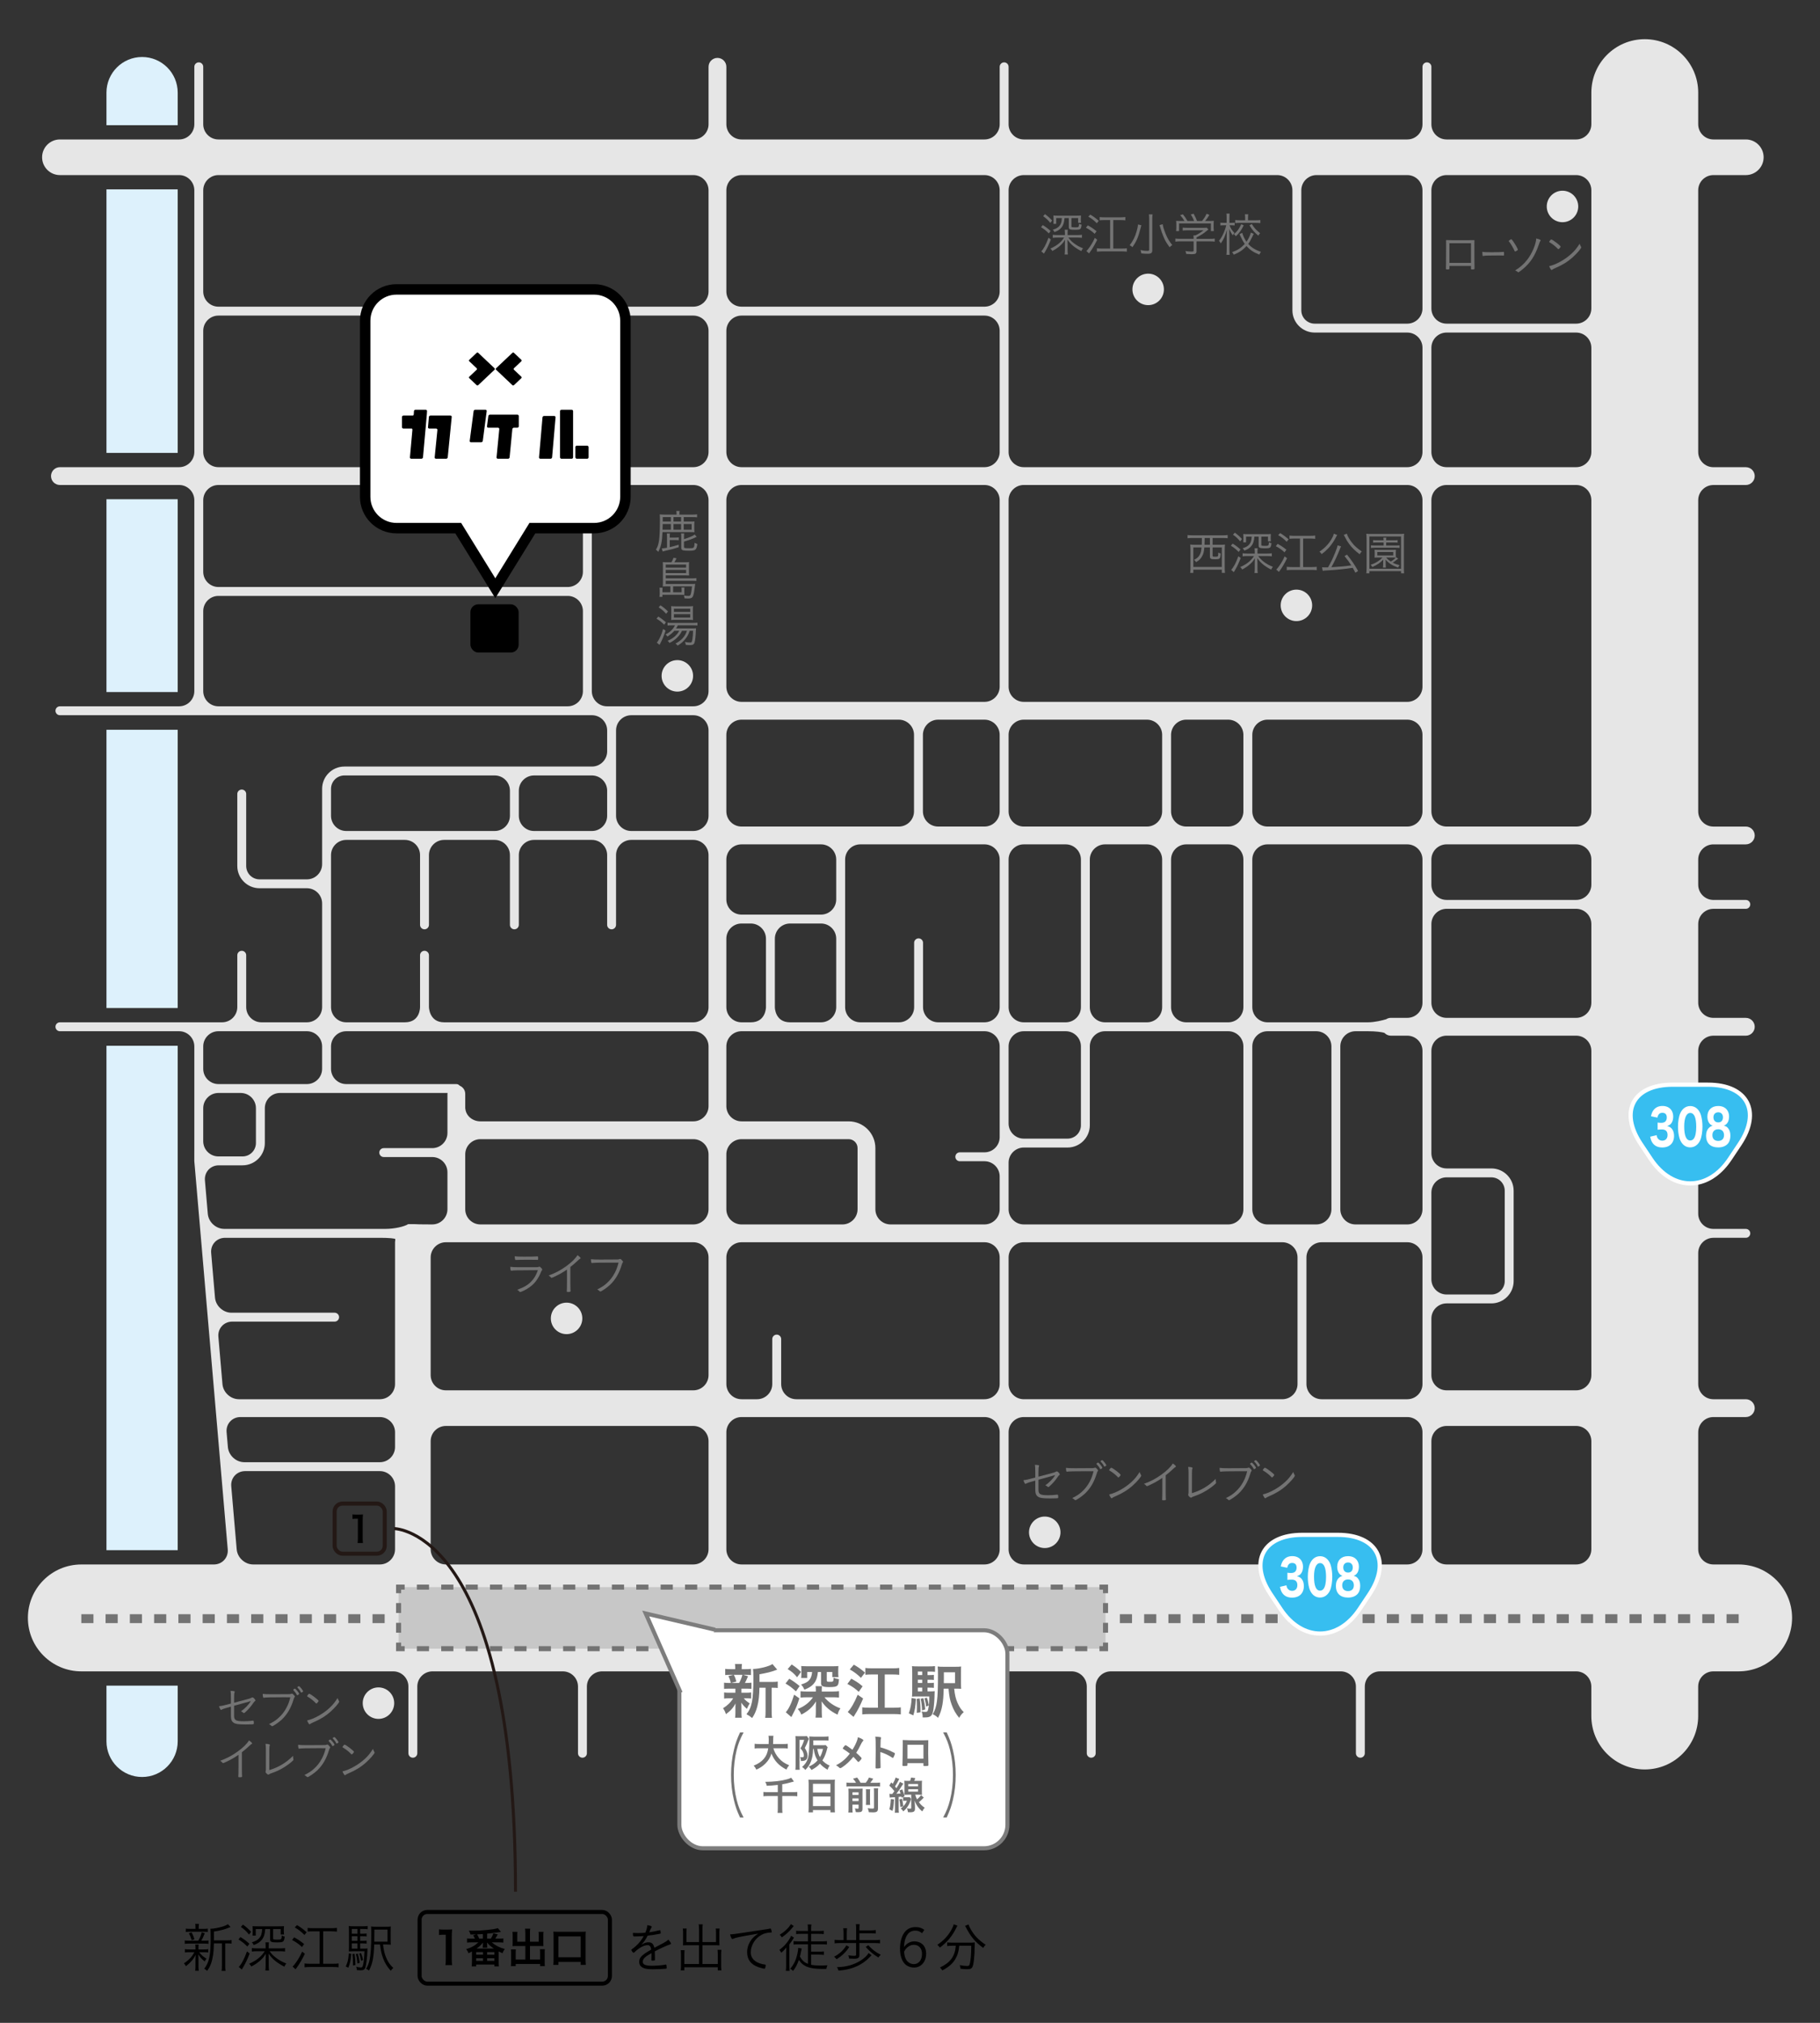 <?xml version="1.0" encoding="UTF-8"?>
<svg id="_レイヤー_1" data-name=" レイヤー 1" xmlns="http://www.w3.org/2000/svg" version="1.1" viewBox="0 0 255.118 283.465">
  <rect x="0" y="0" width="255.118" height="283.465" fill="#333333" stroke="none"/>
  <defs>
    <style>
      .cls-1 {
        fill: #000;
      }

      .cls-1, .cls-2, .cls-3, .cls-4, .cls-5, .cls-6, .cls-7 {
        stroke-width: 0px;
      }

      .cls-2 {
        fill: #737373;
      }

      .cls-8, .cls-9, .cls-10, .cls-11 {
        fill: none;
      }

      .cls-8, .cls-9, .cls-10, .cls-11, .cls-12, .cls-13 {
        stroke-miterlimit: 10;
      }

      .cls-8, .cls-10, .cls-13 {
        stroke-width: .567px;
      }

      .cls-8, .cls-12 {
        stroke: #000;
      }

      .cls-9 {
        stroke-width: .425px;
      }

      .cls-9, .cls-10 {
        stroke: #231815;
      }

      .cls-3 {
        fill: #e6e6e6;
      }

      .cls-4 {
        fill: #c7c7c7;
      }

      .cls-11 {
        stroke: #fff;
        stroke-width: .587px;
      }

      .cls-5 {
        fill: #ddf1fc;
      }

      .cls-6, .cls-12, .cls-13 {
        fill: #fff;
      }

      .cls-12 {
        stroke-width: 1.465px;
      }

      .cls-13 {
        stroke: #7d7d7d;
      }

      .cls-7 {
        fill: #37bef0;
      }
    </style>
  </defs>
  <g>
    <path class="cls-5" d="M24.909,17.543v-4.562c0-2.758-2.235-4.993-4.993-4.993s-4.993,2.236-4.993,4.993v4.562h9.986Z"/>
    <rect class="cls-5" x="14.923" y="26.536" width="9.986" height="36.93"/>
    <rect class="cls-5" x="14.923" y="69.959" width="9.986" height="27.018"/>
    <rect class="cls-5" x="14.923" y="102.264" width="9.986" height="38.995"/>
    <g>
      <path class="cls-5" d="M14.923,236.209v7.811c0,2.758,2.236,4.993,4.993,4.993s4.993-2.235,4.993-4.993v-7.811h-9.986Z"/>
      <rect class="cls-5" x="14.923" y="146.546" width="9.986" height="70.684"/>
    </g>
    <path class="cls-3" d="M243.719,219.23h-3.547c-1.169,0-2.126-.957-2.126-2.126v-16.404c0-1.169.957-2.126,2.126-2.126h4.547c.689,0,1.248-.559,1.248-1.248s-.559-1.248-1.248-1.248h-4.547c-1.169,0-2.126-.957-2.126-2.126v-18.37c0-1.169.957-2.126,2.126-2.126h4.547c.345,0,.624-.279.624-.624s-.279-.624-.624-.624h-4.547c-1.169,0-2.126-.957-2.126-2.126v-22.824c0-1.169.957-2.126,2.126-2.126h4.547c.689,0,1.248-.559,1.248-1.248s-.559-1.248-1.248-1.248h-4.547c-1.169,0-2.126-.957-2.126-2.126v-11.028c0-1.169.957-2.126,2.126-2.126h4.547c.345,0,.624-.279.624-.624s-.279-.624-.624-.624h-4.547c-1.169,0-2.126-.957-2.126-2.126v-3.534c0-1.169.957-2.126,2.126-2.126h4.547c.689,0,1.248-.559,1.248-1.248s-.559-1.248-1.248-1.248h-4.547c-1.169,0-2.126-.957-2.126-2.126v-43.611c0-1.169.957-2.126,2.126-2.126h4.547c.689,0,1.248-.559,1.248-1.248s-.559-1.248-1.248-1.248h-4.547c-1.169,0-2.126-.957-2.126-2.126V26.662c0-1.169.957-2.126,2.126-2.126h4.547c1.379,0,2.497-1.118,2.497-2.497s-1.118-2.497-2.497-2.497h-4.547c-1.169,0-2.126-.957-2.126-2.126v-4.436c0-4.136-3.353-7.489-7.489-7.489s-7.489,3.353-7.489,7.489v4.436c0,1.169-.957,2.126-2.126,2.126h-18.172c-1.169,0-2.126-.957-2.126-2.126v-8.053c0-.345-.279-.624-.624-.624s-.624.279-.624.624v8.053c0,1.169-.957,2.126-2.126,2.126h-53.766c-1.169,0-2.126-.957-2.126-2.126v-8.053c0-.345-.279-.624-.624-.624s-.624.279-.624.624v8.053c0,1.169-.957,2.126-2.126,2.126h-34.062c-1.169,0-2.126-.957-2.126-2.126v-8.053c0-.689-.559-1.248-1.248-1.248s-1.248.559-1.248,1.248v8.053c0,1.169-.957,2.126-2.126,2.126H30.614c-1.169,0-2.126-.957-2.126-2.126v-8.053c0-.345-.279-.624-.624-.624s-.624.279-.624.624v8.053c0,1.169-.957,2.126-2.126,2.126H8.398c-1.379,0-2.497,1.118-2.497,2.497s1.118,2.497,2.497,2.497h16.716c1.169,0,2.126.957,2.126,2.126v36.678c0,1.169-.957,2.126-2.126,2.126H8.398c-.689,0-1.248.559-1.248,1.248s.559,1.248,1.248,1.248h16.716c1.169,0,2.126.957,2.126,2.126v26.763c0,1.169-.957,2.126-2.126,2.126H8.398c-.345,0-.624.279-.624.624s.279.624.624.624h74.583c1.169,0,2.126.957,2.126,2.126v2.942c0,1.169-.957,2.126-2.126,2.126h-34.708c-1.721,0-3.12,1.4-3.12,3.121v10.56c0,1.169-.957,2.126-2.126,2.126h-6.645c-1.032,0-1.872-.84-1.872-1.873v-10.088c0-.345-.279-.624-.624-.624s-.624.279-.624.624v10.088c0,1.721,1.399,3.121,3.12,3.121h6.645c1.169,0,2.126.957,2.126,2.126v14.534c0,1.169-.957,2.126-2.126,2.126h-6.391c-1.169,0-2.126-.957-2.126-2.126v-7.272c0-.345-.279-.624-.624-.624s-.624.279-.624.624v7.272c0,1.169-.957,2.126-2.126,2.126H8.398c-.345,0-.624.279-.624.624s.279.624.624.624h16.716c1.169,0,2.126.957,2.126,2.126v5.906s0,.683,0,1.594v6.405c0,1.169,0,2.129-.002,2.134v.009s.002.017.002.029v.021l2.703,31.392,1.98,22.99c.1,1.165-.774,2.118-1.944,2.118H11.399c-4.136,0-7.489,3.354-7.489,7.489s3.353,7.489,7.489,7.489h43.723c1.169,0,2.126.957,2.126,2.126v9.351c0,.345.279.624.624.624s.624-.279.624-.624v-9.351c0-1.169.957-2.126,2.126-2.126h18.273c1.169,0,2.126.957,2.126,2.126v9.351c0,.345.279.624.624.624s.624-.279.624-.624v-9.351c0-1.169.957-2.126,2.126-2.126h18.274c1.169,0,2.126.957,2.126,2.126v9.351c0,.345.279.624.624.624s.624-.279.624-.624v-9.351c0-1.169.957-2.126,2.126-2.126h18.273c1.169,0,2.126.957,2.126,2.126v9.351c0,.345.279.624.624.624s.624-.279.624-.624v-9.351c0-1.169.957-2.126,2.126-2.126h18.274c1.169,0,2.126.957,2.126,2.126v9.351c0,.345.279.624.624.624s.624-.279.624-.624v-9.351c0-1.169.957-2.126,2.126-2.126h32.226c1.169,0,2.126.957,2.126,2.126v9.351c0,.345.279.624.624.624s.624-.279.624-.624v-9.351c0-1.169.957-2.126,2.126-2.126h27.5c1.169,0,2.126.957,2.126,2.126v4.132c0,4.136,3.353,7.489,7.489,7.489s7.489-3.354,7.489-7.489v-4.132c0-1.169.957-2.126,2.126-2.126h3.547c4.136,0,7.489-3.354,7.489-7.489s-3.353-7.489-7.489-7.489v-.002ZM81.71,96.851c0,1.169-.957,2.126-2.126,2.126H30.614c-1.169,0-2.126-.957-2.126-2.126v-11.22c0-1.169.957-2.126,2.126-2.126h48.97c1.169,0,2.126.957,2.126,2.126v11.22ZM81.71,80.132c0,1.169-.957,2.126-2.126,2.126H30.614c-1.169,0-2.126-.957-2.126-2.126v-10.043c0-1.169.957-2.126,2.126-2.126h48.97c1.169,0,2.126.957,2.126,2.126v10.043ZM72.727,110.793c0-1.169.957-2.126,2.126-2.126h8.128c1.169,0,2.126.957,2.126,2.126v3.53c0,1.169-.957,2.126-2.126,2.126h-8.128c-1.169,0-2.126-.957-2.126-2.126v-3.53ZM46.4,110.54c0-1.033.84-1.873,1.872-1.873h21.081c1.169,0,2.126.957,2.126,2.126v3.53c0,1.169-.957,2.126-2.126,2.126h-20.827c-1.169,0-2.126-.957-2.126-2.126v-3.784h0ZM28.488,146.633c0-1.169.957-2.126,2.126-2.126h12.412c1.169,0,2.126.957,2.126,2.126v3.153c0,1.169-.957,2.126-2.126,2.126h-12.412c-1.169,0-2.126-.957-2.126-2.126,0,0,0-3.153,0-3.153ZM28.488,155.286c0-1.169.957-2.126,2.126-2.126h3.134c1.169,0,2.126.957,2.126,2.126v4.893c0,1.033-.84,1.873-1.873,1.873h-3.388c-1.169,0-2.126-.957-2.126-2.126v-4.639h.001ZM55.375,217.104c0,1.169-.957,2.126-2.126,2.126h-17.763c-1.169,0-2.208-.953-2.308-2.118l-.241-2.796-.521-6.047c-.1-1.165.774-2.118,1.943-2.118h18.89c1.169,0,2.126.957,2.126,2.126v8.827h0ZM55.375,202.777c0,1.169-.957,2.126-2.126,2.126h-18.997c-1.169,0-2.208-.953-2.308-2.118l-.05-.578-.131-1.515c-.1-1.165.774-2.118,1.943-2.118h19.543c1.169,0,2.126.957,2.126,2.126v2.077h0ZM55.401,173.833c-.007.068-.026.133-.026.203v19.915c0,1.169-.957,2.126-2.126,2.126h-19.758c-1.169,0-2.208-.953-2.308-2.118l-.23-2.668-.342-3.972c-.1-1.165.774-2.118,1.943-2.118h14.352c.345,0,.624-.279.624-.624s-.279-.624-.624-.624h-14.46c-1.169,0-2.208-.953-2.308-2.118l-.204-2.368-.335-3.893c-.1-1.165.774-2.118,1.943-2.118h21.781c1.169,0,2.109.086,2.089.19-.004.02-.008.093-.011.188h0ZM58.018,171.54h-.799c-.569.367-1.991.667-3.161.667h-22.623c-1.169,0-2.208-.953-2.308-2.118l-.173-2.013-.229-2.659c-.1-1.165.774-2.118,1.943-2.118h3.334c1.721,0,3.121-1.4,3.121-3.121v-4.893c0-1.169.957-2.126,2.126-2.126h23.497c-.005.045-.026.084-.026.131v5.474c0,1.169-.957,2.126-2.126,2.126h-6.803c-.345,0-.624.279-.624.624s.279.624.624.624h6.803c1.169,0,2.126.957,2.126,2.126v5.192c0,1.169-.957,2.126-2.126,2.126h-.168c-1.169,0-2.252-.019-2.406-.043h-.002ZM99.319,217.104c0,1.169-.957,2.126-2.126,2.126h-34.699c-1.169,0-2.126-.957-2.126-2.126v-15.156c0-1.169.957-2.126,2.126-2.126h34.699c1.169,0,2.126.957,2.126,2.126v15.156ZM99.319,192.703c0,1.169-.957,2.126-2.126,2.126h-34.699c-1.169,0-2.126-.957-2.126-2.126v-16.498c0-1.169.957-2.126,2.126-2.126h34.699c1.169,0,2.126.957,2.126,2.126v16.498ZM99.319,169.457c0,1.169-.957,2.126-2.126,2.126h-29.853c-1.169,0-2.126-.957-2.126-2.126v-7.697c0-1.169.957-2.126,2.126-2.126h29.853c1.169,0,2.126.957,2.126,2.126,0,0,0,7.697,0,7.697ZM99.319,155.012c0,1.169-.957,2.126-2.126,2.126h-29.853c-1.115,0-2.027-.79-2.11-1.78h-.016v-2.067c0-.523-.322-.967-.778-1.153-.114-.135-.279-.226-.47-.226h-15.44c-1.169,0-2.126-.957-2.126-2.126v-3.153c0-1.169.957-2.126,2.126-2.126h48.667c1.169,0,2.126.957,2.126,2.126,0,0,0,8.379,0,8.379ZM99.319,141.133c0,1.169-.957,2.126-2.126,2.126h-34.946c-2.109,0-2.12-2.156-2.12-2.156v-7.243c0-.345-.279-.624-.624-.624s-.624.279-.624.624v7.243s.061,2.156-2.12,2.156h-8.233c-1.169,0-2.126-.957-2.126-2.126v-21.31c0-1.169.957-2.126,2.126-2.126h8.227c1.169,0,2.126.957,2.126,2.126v9.778c0,.345.279.624.624.624s.624-.279.624-.624v-9.778c0-1.169.957-2.126,2.126-2.126h7.1c1.169,0,2.126.957,2.126,2.126v9.778c0,.345.279.624.624.624s.624-.279.624-.624v-9.778c0-1.169.957-2.126,2.126-2.126h8.128c1.169,0,2.126.957,2.126,2.126v9.778c0,.345.279.624.624.624s.624-.279.624-.624v-9.778c0-1.169.957-2.126,2.126-2.126h8.712c1.169,0,2.126.957,2.126,2.126v21.31ZM99.319,114.323c0,1.169-.957,2.126-2.126,2.126h-8.712c-1.169,0-2.126-.957-2.126-2.126v-11.972c0-1.169.957-2.126,2.126-2.126h8.712c1.169,0,2.126.957,2.126,2.126v11.972ZM99.319,96.851c0,1.169-.957,2.126-2.126,2.126h-12.109c-1.169,0-2.126-.957-2.126-2.126v-26.763c0-1.169.957-2.126,2.126-2.126h12.109c1.169,0,2.126.957,2.126,2.126v26.763ZM99.319,63.34c0,1.169-.957,2.126-2.126,2.126H30.614c-1.169,0-2.126-.957-2.126-2.126v-16.991c0-1.169.957-2.126,2.126-2.126h66.579c1.169,0,2.126.957,2.126,2.126,0,0,0,16.991,0,16.991ZM99.319,40.849c0,1.169-.957,2.126-2.126,2.126H30.614c-1.169,0-2.126-.957-2.126-2.126v-14.187c0-1.169.957-2.126,2.126-2.126h66.579c1.169,0,2.126.957,2.126,2.126v14.187ZM101.815,102.975c0-1.169.957-2.126,2.126-2.126h22.055c1.169,0,2.126.957,2.126,2.126v10.724c0,1.169-.957,2.126-2.126,2.126h-22.055c-1.169,0-2.126-.957-2.126-2.126,0,0,0-10.724,0-10.724ZM101.815,120.448c0-1.169.957-2.126,2.126-2.126h11.149c1.169,0,2.126.957,2.126,2.126v5.591c0,1.169-.957,2.126-2.126,2.126h-11.149c-1.169,0-2.126-.957-2.126-2.126v-5.591ZM108.616,141.151v-9.612c0-1.169.957-2.126,2.126-2.126h4.348c1.169,0,2.126.957,2.126,2.126v9.594c0,1.169-.957,2.126-2.126,2.126h-4.348c-2.126,0-2.126-2.109-2.126-2.109h0ZM101.815,131.539c0-1.169.957-2.126,2.126-2.126h1.301c1.169,0,2.126.957,2.126,2.126v9.612s0,2.109-2.12,2.109h-1.307c-1.169,0-2.126-.957-2.126-2.126v-9.594h0ZM101.815,161.76c0-1.169.957-2.126,2.126-2.126h15.019c.688,0,1.249.56,1.249,1.249v8.575c0,1.169-.957,2.126-2.126,2.126h-14.141c-1.169,0-2.126-.957-2.126-2.126v-7.697h0ZM140.13,217.104c0,1.169-.957,2.126-2.126,2.126h-34.062c-1.169,0-2.126-.957-2.126-2.126v-16.404c0-1.169.957-2.126,2.126-2.126h34.062c1.169,0,2.126.957,2.126,2.126v16.404ZM140.13,193.951c0,1.169-.957,2.126-2.126,2.126h-26.378c-1.169,0-2.126-.957-2.126-2.126v-6.304c0-.345-.279-.624-.624-.624s-.624.279-.624.624v6.304c0,1.169-.957,2.126-2.126,2.126h-2.184c-1.169,0-2.126-.957-2.126-2.126v-17.746c0-1.169.957-2.126,2.126-2.126h34.062c1.169,0,2.126.957,2.126,2.126v17.746ZM140.13,159.353c0,1.169-.957,2.126-2.126,2.126h-3.465c-.345,0-.624.279-.624.624s.279.624.624.624h3.465c1.169,0,2.126.957,2.126,2.126v4.604c0,1.169-.957,2.126-2.126,2.126h-13.173c-1.169,0-2.126-.957-2.126-2.126v-8.575c0-2.065-1.68-3.745-3.745-3.745h-15.019c-1.169,0-2.126-.957-2.126-2.126v-8.379c0-1.169.957-2.126,2.126-2.126h34.062c1.169,0,2.126.957,2.126,2.126v12.72h.001ZM140.13,141.133c0,1.169-.957,2.126-2.126,2.126h-6.491c-1.169,0-2.126-.957-2.126-2.126v-9.013c0-.345-.279-.624-.624-.624s-.624.279-.624.624v9.013c0,1.169-.957,2.126-2.126,2.126h-5.422c-1.169,0-2.126-.957-2.126-2.126v-20.686c0-1.169.957-2.126,2.126-2.126h17.413c1.169,0,2.126.957,2.126,2.126v20.686h0ZM140.13,113.699c0,1.169-.957,2.126-2.126,2.126h-6.508c-1.169,0-2.126-.957-2.126-2.126v-10.724c0-1.169.957-2.126,2.126-2.126h6.508c1.169,0,2.126.957,2.126,2.126v10.724ZM140.13,96.227c0,1.169-.957,2.126-2.126,2.126h-34.062c-1.169,0-2.126-.957-2.126-2.126v-26.139c0-1.169.957-2.126,2.126-2.126h34.062c1.169,0,2.126.957,2.126,2.126v26.139ZM140.13,63.34c0,1.169-.957,2.126-2.126,2.126h-34.062c-1.169,0-2.126-.957-2.126-2.126v-16.991c0-1.169.957-2.126,2.126-2.126h34.062c1.169,0,2.126.957,2.126,2.126,0,0,0,16.991,0,16.991ZM140.13,40.849c0,1.169-.957,2.126-2.126,2.126h-34.062c-1.169,0-2.126-.957-2.126-2.126v-14.187c0-1.169.957-2.126,2.126-2.126h34.062c1.169,0,2.126.957,2.126,2.126v14.187ZM141.378,102.975c0-1.169.957-2.126,2.126-2.126h17.275c1.169,0,2.126.957,2.126,2.126v10.724c0,1.169-.957,2.126-2.126,2.126h-17.275c-1.169,0-2.126-.957-2.126-2.126v-10.724ZM162.905,120.448v20.686c0,1.169-.957,2.126-2.126,2.126h-5.888c-1.169,0-2.126-.957-2.126-2.126v-20.686c0-1.169.957-2.126,2.126-2.126h5.888c1.169,0,2.126.957,2.126,2.126ZM141.378,120.448c0-1.169.957-2.126,2.126-2.126h5.888c1.169,0,2.126.957,2.126,2.126v20.686c0,1.169-.957,2.126-2.126,2.126h-5.888c-1.169,0-2.126-.957-2.126-2.126v-20.686ZM141.378,146.633c0-1.169.957-2.126,2.126-2.126h5.888c1.169,0,2.126.957,2.126,2.126v11.053c0,1.033-.84,1.873-1.873,1.873h-6.141c-1.169,0-2.126-.957-2.126-2.126v-10.799h0ZM141.378,162.932c0-1.169.957-2.126,2.126-2.126h6.141c1.721,0,3.121-1.4,3.121-3.121v-11.053c0-1.169.957-2.126,2.126-2.126h17.275c1.169,0,2.126.957,2.126,2.126v22.824c0,1.169-.957,2.126-2.126,2.126h-28.663c-1.169,0-2.126-.957-2.126-2.126v-6.525h0ZM166.279,118.322h5.888c1.169,0,2.126.957,2.126,2.126v20.686c0,1.169-.957,2.126-2.126,2.126h-5.888c-1.169,0-2.126-.957-2.126-2.126v-20.686c0-1.169.957-2.126,2.126-2.126ZM164.153,113.699v-10.724c0-1.169.957-2.126,2.126-2.126h5.888c1.169,0,2.126.957,2.126,2.126v10.724c0,1.169-.957,2.126-2.126,2.126h-5.888c-1.169,0-2.126-.957-2.126-2.126ZM141.378,176.205c0-1.169.957-2.126,2.126-2.126h36.251c1.169,0,2.126.957,2.126,2.126v17.746c0,1.169-.957,2.126-2.126,2.126h-36.251c-1.169,0-2.126-.957-2.126-2.126v-17.746h0ZM175.541,169.457v-22.824c0-1.169.957-2.126,2.126-2.126h6.838c1.169,0,2.126.957,2.126,2.126v22.824c0,1.169-.957,2.126-2.126,2.126h-6.838c-1.169,0-2.126-.957-2.126-2.126ZM199.396,217.104c0,1.169-.957,2.126-2.126,2.126h-53.766c-1.169,0-2.126-.957-2.126-2.126v-16.404c0-1.169.957-2.126,2.126-2.126h53.766c1.169,0,2.126.957,2.126,2.126v16.404ZM199.396,193.951c0,1.169-.957,2.126-2.126,2.126h-12.015c-1.169,0-2.126-.957-2.126-2.126v-17.746c0-1.169.957-2.126,2.126-2.126h12.015c1.169,0,2.126.957,2.126,2.126v17.746ZM199.396,169.457c0,1.169-.957,2.126-2.126,2.126h-7.265c-1.169,0-2.126-.957-2.126-2.126v-22.824c0-1.169.957-2.126,2.126-2.126h1.761c1.017,0,1.974.106,2.315.247.221.23.523.377.868.377h2.321c1.169,0,2.126.957,2.126,2.126v22.2h0ZM199.396,140.509c0,1.169-.957,2.126-2.126,2.126h-2.321c-.241,0-.459.075-.645.196-.482.141-1.571.428-2.538.428h-14.099c-1.169,0-2.126-.957-2.126-2.126v-20.686c0-1.169.957-2.126,2.126-2.126h19.603c1.169,0,2.126.957,2.126,2.126v20.062h0ZM199.396,113.699c0,1.169-.957,2.126-2.126,2.126h-19.603c-1.169,0-2.126-.957-2.126-2.126v-10.724c0-1.169.957-2.126,2.126-2.126h19.603c1.169,0,2.126.957,2.126,2.126v10.724ZM199.396,96.227c0,1.169-.957,2.126-2.126,2.126h-53.766c-1.169,0-2.126-.957-2.126-2.126v-26.139c0-1.169.957-2.126,2.126-2.126h53.766c1.169,0,2.126.957,2.126,2.126v26.139ZM199.396,63.34c0,1.169-.957,2.126-2.126,2.126h-53.766c-1.169,0-2.126-.957-2.126-2.126V26.662c0-1.169.957-2.126,2.126-2.126h35.534c1.169,0,2.126.957,2.126,2.126v16.82c0,1.721,1.4,3.12,3.121,3.12h12.986c1.169,0,2.126.957,2.126,2.126v14.612h-.001ZM199.396,43.228c0,1.169-.957,2.126-2.126,2.126h-12.986c-1.033,0-1.873-.84-1.873-1.872v-16.82c0-1.169.957-2.126,2.126-2.126h12.732c1.169,0,2.126.957,2.126,2.126v16.566h0ZM200.644,167.11c0-1.169.957-2.126,2.126-2.126h6.284c1.032,0,1.872.84,1.872,1.873v12.671c0,1.032-.84,1.872-1.872,1.872h-6.284c-1.169,0-2.126-.957-2.126-2.126v-12.164h0ZM223.068,217.104c0,1.169-.957,2.126-2.126,2.126h-18.172c-1.169,0-2.126-.957-2.126-2.126v-15.156c0-1.169.957-2.126,2.126-2.126h18.172c1.169,0,2.126.957,2.126,2.126v15.156ZM223.068,192.703c0,1.169-.957,2.126-2.126,2.126h-18.172c-1.169,0-2.126-.957-2.126-2.126v-7.93c0-1.169.957-2.126,2.126-2.126h6.284c1.721,0,3.12-1.399,3.12-3.12v-12.671c0-1.721-1.399-3.121-3.12-3.121h-6.284c-1.169,0-2.126-.957-2.126-2.126v-14.353c0-1.169.957-2.126,2.126-2.126h18.172c1.169,0,2.126.957,2.126,2.126v45.446h0ZM223.068,140.509c0,1.169-.957,2.126-2.126,2.126h-18.172c-1.169,0-2.126-.957-2.126-2.126v-11.028c0-1.169.957-2.126,2.126-2.126h18.172c1.169,0,2.126.957,2.126,2.126v11.028ZM223.068,123.981c0,1.169-.957,2.126-2.126,2.126h-18.172c-1.169,0-2.126-.957-2.126-2.126v-3.534c0-1.169.957-2.126,2.126-2.126h18.172c1.169,0,2.126.957,2.126,2.126v3.534ZM223.068,113.699c0,1.169-.957,2.126-2.126,2.126h-18.172c-1.169,0-2.126-.957-2.126-2.126v-43.611c0-1.169.957-2.126,2.126-2.126h18.172c1.169,0,2.126.957,2.126,2.126v43.611ZM223.068,63.34c0,1.169-.957,2.126-2.126,2.126h-18.172c-1.169,0-2.126-.957-2.126-2.126v-14.612c0-1.169.957-2.126,2.126-2.126h18.172c1.169,0,2.126.957,2.126,2.126,0,0,0,14.612,0,14.612ZM223.068,43.228c0,1.169-.957,2.126-2.126,2.126h-18.172c-1.169,0-2.126-.957-2.126-2.126v-16.566c0-1.169.957-2.126,2.126-2.126h18.172c1.169,0,2.126.957,2.126,2.126v16.566Z"/>
    <path class="cls-2" d="M243.719,227.45h-1.701v-1.248h1.701v1.248ZM240.318,227.45h-1.701v-1.248h1.701v1.248ZM236.916,227.45h-1.701v-1.248h1.701v1.248ZM233.515,227.45h-1.701v-1.248h1.701v1.248ZM230.113,227.45h-1.701v-1.248h1.701v1.248ZM226.712,227.45h-1.701v-1.248h1.701v1.248ZM223.31,227.45h-1.701v-1.248h1.701v1.248ZM219.908,227.45h-1.701v-1.248h1.701v1.248ZM216.507,227.45h-1.701v-1.248h1.701v1.248ZM213.105,227.45h-1.701v-1.248h1.701v1.248ZM209.704,227.45h-1.701v-1.248h1.701v1.248ZM206.302,227.45h-1.701v-1.248h1.701v1.248ZM202.901,227.45h-1.701v-1.248h1.701v1.248ZM199.499,227.45h-1.701v-1.248h1.701v1.248ZM196.097,227.45h-1.701v-1.248h1.701v1.248ZM192.696,227.45h-1.701v-1.248h1.701v1.248ZM189.294,227.45h-1.701v-1.248h1.701v1.248ZM185.893,227.45h-1.701v-1.248h1.701v1.248ZM182.491,227.45h-1.701v-1.248h1.701v1.248ZM179.09,227.45h-1.701v-1.248h1.701v1.248ZM175.688,227.45h-1.701v-1.248h1.701v1.248ZM172.286,227.45h-1.701v-1.248h1.701v1.248ZM168.885,227.45h-1.701v-1.248h1.701v1.248ZM165.483,227.45h-1.701v-1.248h1.701v1.248ZM162.082,227.45h-1.701v-1.248h1.701v1.248ZM158.68,227.45h-1.701v-1.248h1.701v1.248ZM53.918,227.45h-1.701v-1.248h1.701v1.248ZM50.517,227.45h-1.701v-1.248h1.701v1.248ZM47.115,227.45h-1.701v-1.248h1.701v1.248ZM43.714,227.45h-1.701v-1.248h1.701v1.248ZM40.312,227.45h-1.701v-1.248h1.701v1.248ZM36.91,227.45h-1.701v-1.248h1.701v1.248ZM33.509,227.45h-1.701v-1.248h1.701v1.248ZM30.107,227.45h-1.701v-1.248h1.701v1.248ZM26.706,227.45h-1.701v-1.248h1.701v1.248ZM23.304,227.45h-1.701v-1.248h1.701v1.248ZM19.903,227.45h-1.701v-1.248h1.701v1.248ZM16.501,227.45h-1.701v-1.248h1.701v1.248ZM13.099,227.45h-1.701v-1.248h1.701v1.248Z"/>
    <g>
      <rect class="cls-4" x="55.871" y="222.407" width="99.095" height="8.624"/>
      <g>
        <polygon class="cls-2" points="155.321 231.386 154.116 231.386 154.116 230.677 154.612 230.677 154.612 230.181 155.321 230.181 155.321 231.386"/>
        <path class="cls-2" d="M152.407,231.386h-1.708v-.709h1.708v.709ZM148.99,231.386h-1.708v-.709h1.708v.709ZM145.573,231.386h-1.709v-.709h1.709v.709ZM142.155,231.386h-1.709v-.709h1.709v.709ZM138.738,231.386h-1.708v-.709h1.708v.709ZM135.321,231.386h-1.708v-.709h1.708v.709ZM131.904,231.386h-1.709v-.709h1.709v.709ZM128.486,231.386h-1.708v-.709h1.708v.709ZM125.069,231.386h-1.708v-.709h1.708v.709ZM121.651,231.386h-1.708v-.709h1.708v.709ZM118.234,231.386h-1.709v-.709h1.709v.709ZM114.817,231.386h-1.708v-.709h1.708v.709ZM111.399,231.386h-1.708v-.709h1.708v.709ZM107.982,231.386h-1.709v-.709h1.709v.709ZM104.565,231.386h-1.709v-.709h1.709v.709ZM101.147,231.386h-1.708v-.709h1.708v.709ZM97.73,231.386h-1.708v-.709h1.708v.709ZM94.313,231.386h-1.709v-.709h1.709v.709ZM90.895,231.386h-1.709v-.709h1.709v.709ZM87.478,231.386h-1.708v-.709h1.708v.709ZM84.06,231.386h-1.708v-.709h1.708v.709ZM80.643,231.386h-1.709v-.709h1.709v.709ZM77.226,231.386h-1.708v-.709h1.708v.709ZM73.808,231.386h-1.708v-.709h1.708v.709ZM70.391,231.386h-1.709v-.709h1.709v.709ZM66.974,231.386h-1.709v-.709h1.709v.709ZM63.556,231.386h-1.708v-.709h1.708v.709ZM60.139,231.386h-1.708v-.709h1.708v.709Z"/>
        <polygon class="cls-2" points="56.722 231.386 55.517 231.386 55.517 230.181 56.226 230.181 56.226 230.677 56.722 230.677 56.722 231.386"/>
        <path class="cls-2" d="M56.226,228.796h-.709v-1.385h.709v1.385ZM56.226,226.027h-.709v-1.385h.709v1.385Z"/>
        <polygon class="cls-2" points="56.226 223.257 55.517 223.257 55.517 222.052 56.722 222.052 56.722 222.761 56.226 222.761 56.226 223.257"/>
        <path class="cls-2" d="M152.407,222.761h-1.708v-.709h1.708v.709ZM148.99,222.761h-1.708v-.709h1.708v.709ZM145.573,222.761h-1.709v-.709h1.709v.709ZM142.155,222.761h-1.709v-.709h1.709v.709ZM138.738,222.761h-1.708v-.709h1.708v.709ZM135.321,222.761h-1.708v-.709h1.708v.709ZM131.904,222.761h-1.709v-.709h1.709v.709ZM128.486,222.761h-1.708v-.709h1.708v.709ZM125.069,222.761h-1.708v-.709h1.708v.709ZM121.652,222.761h-1.709v-.709h1.709v.709ZM118.234,222.761h-1.709v-.709h1.709v.709ZM114.817,222.761h-1.708v-.709h1.708v.709ZM111.399,222.761h-1.708v-.709h1.708v.709ZM107.982,222.761h-1.709v-.709h1.709v.709ZM104.565,222.761h-1.709v-.709h1.709v.709ZM101.147,222.761h-1.708v-.709h1.708v.709ZM97.73,222.761h-1.708v-.709h1.708v.709ZM94.313,222.761h-1.709v-.709h1.709v.709ZM90.895,222.761h-1.708v-.709h1.708v.709ZM87.478,222.761h-1.708v-.709h1.708v.709ZM84.06,222.761h-1.708v-.709h1.708v.709ZM80.643,222.761h-1.709v-.709h1.709v.709ZM77.226,222.761h-1.708v-.709h1.708v.709ZM73.808,222.761h-1.708v-.709h1.708v.709ZM70.391,222.761h-1.709v-.709h1.709v.709ZM66.974,222.761h-1.709v-.709h1.709v.709ZM63.556,222.761h-1.708v-.709h1.708v.709ZM60.139,222.761h-1.708v-.709h1.708v.709Z"/>
        <polygon class="cls-2" points="155.321 223.257 154.612 223.257 154.612 222.761 154.116 222.761 154.116 222.052 155.321 222.052 155.321 223.257"/>
        <path class="cls-2" d="M155.321,228.796h-.709v-1.385h.709v1.385ZM155.321,226.027h-.709v-1.385h.709v1.385Z"/>
      </g>
    </g>
    <g>
      <path class="cls-2" d="M145.12,206.345c0-.633-.007-.791-.06-1.074.224.006.396.02.527.053.046.013.072.039.072.072,0,.02-.006.039-.02.072-.053.112-.072.363-.072.851v.613c.566-.146,1.496-.39,1.865-.495.376-.099.422-.118.62-.224.033-.02.059-.026.085-.026.079,0,.158.053.257.158.099.119.165.218.165.257,0,.046-.02.079-.072.112-.066.039-.119.099-.218.244-.31.448-.494.672-.863,1.048-.25.251-.402.382-.455.382-.033,0-.059-.013-.085-.039-.073-.072-.191-.151-.336-.211.521-.355,1.081-.923,1.358-1.397l-.02-.026-.284.086c-.441.132-.745.217-1.542.428-.229.062-.387.104-.475.126v1.384c0,.652.244.791,1.364.791.415,0,.791-.026,1.226-.079.02-.007.04-.007.053-.007.099,0,.125.073.125.344,0,.092-.014.125-.04.145-.046.026-.507.046-1.081.046-1.035,0-1.443-.06-1.72-.25-.27-.185-.375-.462-.375-.976v-1.272c-.758.204-1.101.316-1.272.415-.06.04-.079.047-.099.047-.086,0-.185-.186-.29-.521.521-.065.527-.072,1.661-.369v-.708Z"/>
      <path class="cls-2" d="M152.221,206.167c-1.635,0-2.301.02-2.604.059-.026.007-.046.007-.059.007-.046,0-.073-.02-.086-.072-.033-.125-.053-.257-.053-.468.316.039.613.053,1.279.053.896,0,2.347-.007,2.452-.014.105,0,.185-.02.277-.053.04-.013.06-.02.079-.02.079,0,.132.033.244.158.132.139.171.197.171.25,0,.04-.013.06-.046.093-.046.046-.072.105-.132.304-.362,1.219-.91,2.135-1.694,2.867-.402.369-1.173.896-1.318.896-.02,0-.046-.014-.072-.04-.125-.118-.23-.19-.356-.257.659-.336.903-.494,1.292-.837.481-.415.85-.89,1.154-1.464.244-.461.382-.83.54-1.457l-1.067-.006h0ZM153.921,204.954c.105,0,.6.606.6.725,0,.02-.006.033-.026.066-.132.099-.198.139-.237.139-.02,0-.04-.021-.059-.053-.125-.244-.29-.462-.481-.653-.013-.02-.02-.032-.02-.046s.006-.026.02-.053c.072-.072.165-.125.204-.125h0ZM155.081,205.343c0,.033-.02.046-.099.099-.072.046-.139.079-.158.079-.033,0-.053-.013-.072-.065-.093-.198-.251-.422-.455-.626-.02-.027-.026-.04-.026-.06,0-.014.007-.026.026-.053.04-.033.151-.099.185-.099.046,0,.086.025.165.105.204.224.27.31.415.553.013.04.02.053.02.066h0Z"/>
      <path class="cls-2" d="M156.769,207.044c-.02,0-.046-.014-.072-.047-.29-.31-.666-.619-1.068-.863-.145-.086-.151-.092-.151-.125s.06-.125.165-.244c.053-.066.085-.086.132-.086.185.007,1.312.87,1.312,1.002,0,.079-.244.363-.316.363h-.002ZM159.94,206.695c.026.039.033.065.033.092,0,.152-.633.884-1.193,1.385-.738.652-1.483,1.107-2.492,1.535-.191.086-.296.139-.382.205-.04.033-.066.046-.086.046-.079,0-.237-.251-.343-.54.475-.1,1.081-.35,1.668-.686.566-.323,1.041-.673,1.483-1.082.455-.422.725-.758,1.121-1.377.04.132.072.204.191.422Z"/>
      <path class="cls-2" d="M162.929,207.097c-.527.369-1.088.691-1.688.969-.29.139-.429.191-.475.191-.026,0-.053-.014-.086-.053-.105-.119-.171-.179-.323-.271.937-.343,1.661-.726,2.413-1.266.791-.567,1.371-1.134,1.628-1.589.257.172.441.35.441.429,0,.026-.013.046-.059.065-.079.04-.158.1-.343.277-.389.362-.593.54-1.035.89v2.169c0,.375.006.758.013.923.007.072.007.118.007.125,0,.06,0,.105.007.112v.059c0,.086-.073.112-.35.112-.151,0-.178-.013-.178-.099v-.039c.02-.297.026-.627.026-1.193v-1.812h.002Z"/>
      <path class="cls-2" d="M166.604,206.484c0-.396-.013-.659-.053-.923.376.007.62.072.62.165,0,.02-.007.032-.033.092-.06.119-.06.211-.06,3.421,1.299-.389,2.367-1.028,3.336-2.004v.079c0,.132.013.225.039.376.007.04.014.072.014.093,0,.039-.014.065-.053.105-.31.31-.791.672-1.345,1.008-.547.33-1.016.547-1.628.758-.25.093-.303.112-.396.179-.033.026-.059.039-.092.039-.132,0-.396-.25-.396-.382,0-.007.007-.053.013-.093.033-.165.033-.19.033-.461v-2.452h0Z"/>
      <path class="cls-2" d="M173.755,206.167c-1.635,0-2.301.02-2.604.059-.026.007-.046.007-.059.007-.046,0-.073-.02-.086-.072-.033-.125-.053-.257-.053-.468.316.039.613.053,1.279.053.896,0,2.347-.007,2.452-.014.105,0,.185-.02.277-.053.04-.013.06-.02.079-.02.079,0,.132.033.244.158.132.139.171.197.171.25,0,.04-.013.06-.046.093-.046.046-.072.105-.132.304-.362,1.219-.91,2.135-1.694,2.867-.402.369-1.173.896-1.318.896-.02,0-.046-.014-.072-.04-.125-.118-.23-.19-.356-.257.659-.336.903-.494,1.292-.837.481-.415.85-.89,1.154-1.464.244-.461.382-.83.54-1.457l-1.067-.006h0ZM175.455,204.954c.105,0,.6.606.6.725,0,.02-.006.033-.026.066-.132.099-.198.139-.237.139-.02,0-.04-.021-.059-.053-.125-.244-.29-.462-.481-.653-.013-.02-.02-.032-.02-.046s.006-.026.02-.053c.072-.072.165-.125.204-.125h0ZM176.615,205.343c0,.033-.02.046-.099.099-.072.046-.139.079-.158.079-.033,0-.053-.013-.072-.065-.093-.198-.251-.422-.455-.626-.02-.027-.026-.04-.026-.06,0-.014.007-.026.026-.053.04-.033.151-.099.185-.099.046,0,.086.025.165.105.204.224.27.31.415.553.013.04.02.053.02.066h0Z"/>
      <path class="cls-2" d="M178.303,207.044c-.02,0-.046-.014-.072-.047-.29-.31-.666-.619-1.068-.863-.145-.086-.151-.092-.151-.125s.06-.125.165-.244c.053-.066.085-.086.132-.086.185.007,1.312.87,1.312,1.002,0,.079-.244.363-.316.363h-.002ZM181.474,206.695c.026.039.033.065.033.092,0,.152-.633.884-1.193,1.385-.738.652-1.483,1.107-2.492,1.535-.191.086-.296.139-.382.205-.04.033-.066.046-.086.046-.079,0-.237-.251-.343-.54.475-.1,1.081-.35,1.668-.686.566-.323,1.041-.673,1.483-1.082.455-.422.725-.758,1.121-1.377.04.132.072.204.191.422Z"/>
    </g>
    <g>
      <path class="cls-2" d="M96.873,73.088c.211,0,.336-.006.468-.026-.013.152-.02.271-.02.448v.64c0,.171.006.31.02.441-.132-.02-.283-.026-.494-.026h-3.981c-.06,1.378-.198,2.03-.6,2.775-.119-.158-.152-.185-.323-.31.257-.429.355-.738.441-1.332.079-.606.119-1.424.119-2.887,0-.336-.006-.508-.026-.732.198.026.363.033.699.033h1.661v-.085c0-.198-.013-.31-.04-.422h.475c-.033.112-.04.217-.04.428v.079h1.819c.271,0,.481-.013.659-.039v.422c-.165-.026-.323-.033-.633-.033h-1.239v.626h1.035ZM94.625,75.336c.25,0,.382-.007.521-.033v.402c-.138-.02-.283-.026-.521-.026h-.745v.995c.501-.112.706-.171,1.253-.343v.35c-.771.244-1.048.323-1.898.508-.083.017-.2.048-.35.092l-.119-.428c.25-.013.389-.033.732-.099v-1.496c0-.25-.014-.369-.033-.501h.448c-.026.145-.033.277-.033.501v.079h.745ZM94.038,73.431h-1.146l-.02.798h1.167v-.798h0ZM94.038,72.462h-1.14v.626h1.14v-.626ZM95.469,72.462h-1.062v.626h1.062v-.626ZM95.469,74.229v-.798h-1.062v.798h1.062ZM95.878,75.547c.692-.198,1.279-.448,1.497-.64l.283.316c-.178.079-.23.105-.29.139-.35.171-.863.356-1.49.534v.731c0,.178.073.198.718.198.699,0,.719-.02.771-.765.136.075.263.132.382.171-.119.857-.231.942-1.193.942-.363,0-.587-.013-.758-.046-.231-.053-.303-.145-.303-.376v-1.503c0-.211-.013-.355-.033-.494h.442c-.02.139-.026.271-.026.501v.292ZM96.952,74.229v-.798h-1.114v.798h1.114Z"/>
      <path class="cls-2" d="M93.966,82.167h-.541c-.264,0-.375,0-.527.013.02-.171.026-.323.026-.573v-2.347c0-.191-.006-.343-.026-.494.158.02.27.026.507.026h.712c.119-.191.205-.376.297-.633l.422.079c-.119.237-.198.382-.31.554h1.556c.237,0,.355-.007.514-.026-.02.138-.02.197-.02.402v1.042c0,.171.007.297.02.435-.224-.013-.323-.02-.494-.02h-2.782v.422h3.698c.244,0,.436-.013.594-.039v.408c-.198-.02-.369-.033-.606-.033h-3.685v.455h3.619c.218,0,.369-.006.508-.026-.013.053-.026.165-.046.356-.079.751-.191,1.278-.304,1.457-.118.185-.29.244-.666.244-.165,0-.27-.006-.475-.02-.02-.178-.033-.218-.099-.402.257.04.436.06.62.06.211,0,.283-.046.336-.204.072-.225.139-.646.191-1.134h-2.65v.83h1.193v-.31c0-.151-.007-.23-.026-.356h.429c-.02.112-.026.244-.026.375v.323c0,.125.006.224.013.33-.229-.009-.38-.013-.455-.013h-2.63v.29h-.415c.026-.151.04-.323.04-.494l-.006-.409c0-.151-.007-.244-.033-.375h.435c-.013.112-.02.205-.02.356v.283h1.114v-.83l-.002-.002ZM96.174,79.543v-.428h-2.854v.428s2.854,0,2.854,0ZM93.32,80.308h2.854v-.455h-2.854s0,.455,0,.455Z"/>
      <path class="cls-2" d="M92.272,86.401c.422.257.686.455,1.075.798l-.25.343c-.376-.383-.62-.574-1.062-.844l.237-.297ZM93.3,88.371c-.25.745-.448,1.233-.718,1.74-.085.165-.099.191-.132.257l-.382-.316c.099-.099.204-.264.343-.521.224-.422.356-.765.541-1.391l.349.23h0ZM92.582,84.825c.435.29.692.494,1.055.863l-.264.323c-.349-.389-.606-.613-1.042-.903l.25-.283h0ZM95.601,88.391c-.171.369-.376.659-.679.956-.336.323-.626.527-1.075.752-.079-.125-.145-.205-.264-.304.765-.316,1.345-.817,1.622-1.404h-.679c-.264.303-.495.495-.969.811-.079-.132-.145-.198-.264-.297.409-.211.633-.376.87-.626.211-.218.343-.416.448-.653h-.448c-.27,0-.422.006-.586.033v-.402c.132.026.29.033.58.033h2.979c.296,0,.487-.013.626-.039v.408c-.178-.026-.33-.033-.626-.033h-2.123c-.072.158-.138.27-.25.442h2.195c.323,0,.442-.007.606-.026-.009.066-.017.22-.026.461-.033.752-.085,1.193-.171,1.503-.086.304-.244.396-.659.396-.178,0-.336-.006-.58-.033-.02-.165-.046-.257-.119-.409.29.053.514.079.732.079.211,0,.244-.046.316-.475.053-.297.079-.659.092-1.173h-.475c-.158.501-.349.85-.659,1.213-.31.369-.586.6-1.035.87-.099-.138-.158-.198-.296-.29.85-.448,1.338-.989,1.608-1.793h-.692,0ZM94.652,86.856c-.264,0-.429.006-.58.026.02-.165.026-.336.026-.574v-.817c0-.29-.007-.369-.026-.554.198.026.323.033.613.033h1.806c.297,0,.488-.006.659-.033-.02.158-.026.303-.026.586v.785c0,.27.007.416.026.574-.165-.02-.329-.026-.58-.026,0,0-1.918,0-1.918,0ZM94.467,85.748h2.287v-.448h-2.287v.448ZM94.467,86.546h2.287v-.488h-2.287v.488Z"/>
    </g>
    <g>
      <path class="cls-2" d="M206,33.657c.428,0,.442,0,.679-.006-.005.145-.007.342-.007.593,0,1.991.007,2.9.02,3.349v.02c0,.125-.053.145-.343.145-.132,0-.151-.013-.151-.112v-.375h-3.019v.363c0,.053-.013.079-.04.092-.033.02-.171.033-.271.033-.145,0-.185-.026-.185-.105l.014-.692v-.396l.013-2.248c0-.296,0-.488-.006-.679.444.013.701.02.771.02h2.525v-.002ZM206.197,34.085h-3.019v2.756h3.019v-2.756Z"/>
      <path class="cls-2" d="M209.042,35.35c.794,0,1.49-.02,1.711-.053h.024c.036,0,.051.046.051.165,0,.31-.008.356-.055.356h-.02c-.079-.013-.435-.02-.707-.02-.06,0-1.047.007-1.383.014-.399,0-.534.013-.759.059-.012.006-.024.006-.032.006-.024,0-.04-.02-.047-.059-.02-.112-.028-.25-.04-.534.249.053.542.065,1.257.065h0Z"/>
      <path class="cls-2" d="M212.11,33.821c.31.448.659,1.055.659,1.167,0,.046-.04.079-.191.165-.112.065-.158.085-.191.085s-.06-.02-.072-.053c-.146-.363-.606-1.14-.791-1.338-.026-.026-.033-.046-.033-.065,0-.04.053-.086.185-.178.079-.053.139-.079.165-.079.046,0,.099.059.27.296h0ZM215.96,33.696c0,.026-.006.046-.046.086-.059.065-.079.112-.23.547-.534,1.542-1.16,2.498-2.208,3.368-.343.284-.58.455-.64.455-.033,0-.046-.007-.079-.04-.079-.073-.23-.158-.376-.211.765-.481,1.239-.91,1.728-1.542.666-.883,1.187-2.116,1.232-2.94.448.105.62.185.62.277h0Z"/>
      <path class="cls-2" d="M218.447,34.922c-.02,0-.046-.013-.072-.046-.29-.31-.666-.619-1.068-.863-.145-.086-.151-.092-.151-.125s.06-.125.165-.244c.053-.066.085-.086.132-.086.185.007,1.312.87,1.312,1.002,0,.079-.244.363-.316.363h-.002ZM221.618,34.573c.026.039.033.065.033.092,0,.152-.633.884-1.193,1.385-.738.652-1.483,1.107-2.492,1.536-.191.085-.296.138-.382.205-.04.033-.066.046-.086.046-.079,0-.237-.25-.343-.541.475-.099,1.081-.349,1.668-.686.566-.323,1.041-.672,1.483-1.081.455-.422.725-.758,1.121-1.377.04.132.072.204.191.422h0Z"/>
    </g>
    <g>
      <path class="cls-2" d="M146.169,31.543c.428.257.692.455,1.101.824l-.251.343c-.396-.396-.652-.6-1.094-.87,0,0,.244-.297.244-.297ZM147.302,33.56c-.27.712-.501,1.2-.804,1.708-.04.059-.092.151-.165.276l-.369-.323c.343-.349.666-.969,1.009-1.905l.33.244h-.001ZM146.479,30.013c.415.297.666.521,1.002.89l-.257.33c-.33-.409-.586-.646-1.002-.937l.257-.283ZM151.047,32.94c.231,0,.442-.013.613-.04v.422c-.185-.02-.389-.033-.613-.033h-1.286c.257.349.436.54.765.791.369.29.791.527,1.292.718-.112.125-.165.211-.244.389-.389-.191-.837-.475-1.134-.719-.303-.25-.554-.521-.811-.883.014.27.02.448.02.653v.791c0,.264.013.455.04.633h-.455c.026-.158.04-.376.04-.64v-.771c0-.178.006-.343.02-.652-.25.402-.435.62-.791.916-.303.257-.626.468-.995.653-.099-.171-.152-.237-.271-.336.541-.237.962-.501,1.305-.811.25-.23.416-.422.62-.731h-.962c-.237,0-.448.013-.626.039v-.428c.178.026.376.04.626.04h1.075v-.283c0-.165-.014-.323-.026-.462h.428c-.02.152-.026.277-.026.455v.29h1.397,0ZM149.221,30.56c-.053.633-.165.989-.409,1.299-.224.29-.521.488-1.002.666-.059-.125-.118-.211-.237-.336.436-.125.712-.277.917-.514.231-.264.323-.547.356-1.114h-.791v.805h-.396c.013-.105.02-.251.02-.369v-.389c0-.165-.006-.284-.02-.409.165.02.362.026.646.026h2.505c.375,0,.554-.007.718-.026-.013.125-.02.257-.02.441v.205c0,.165.007.264.02.382h-.402v-.666h-.929c-.007.079-.007.119-.007.178v.962c0,.086.033.125.112.139.065.013.303.02.468.02.336,0,.415-.033.448-.171.026-.099.033-.178.033-.33.125.072.217.099.362.125-.02.316-.086.521-.191.606-.105.086-.303.112-.771.112-.686,0-.831-.066-.831-.382v-1.075c0-.046,0-.085-.007-.185h-.593,0Z"/>
      <path class="cls-2" d="M152.481,31.576c.495.276.765.455,1.226.824l-.264.369c-.396-.375-.712-.593-1.22-.864l.257-.329h.001ZM153.8,33.599c-.303.626-.653,1.232-.956,1.648-.112.152-.125.171-.191.264l-.369-.343c.119-.105.139-.125.237-.25.193-.251.349-.475.468-.672.205-.336.297-.507.475-.91l.336.264h0ZM152.83,30.073c.468.276.785.514,1.187.876l-.27.336c-.396-.402-.699-.64-1.193-.93l.276-.283h0ZM155.613,30.838h-.805c-.25,0-.494.013-.666.033v-.455c.185.026.375.039.666.039h2.274c.244,0,.475-.013.659-.046v.468c-.198-.026-.441-.039-.659-.039h-1.028v3.994h1.206c.297,0,.541-.013.692-.039v.475c-.198-.026-.429-.04-.692-.04h-2.801c-.277,0-.501.014-.699.04v-.475c.165.026.396.039.692.039h1.16v-3.994h0Z"/>
      <path class="cls-2" d="M159.992,31.569c-.026.079-.066.23-.099.356-.33,1.312-.567,1.872-1.154,2.709-.132-.119-.23-.185-.389-.264.488-.64.745-1.154.982-1.971.105-.375.171-.686.191-.943l.468.112h.001ZM161.561,30.04c-.026.178-.039.362-.039.646v4.351c0,.416-.146.527-.673.527-.257,0-.507-.013-.87-.053-.02-.191-.046-.284-.118-.468.415.079.686.112.936.112.231,0,.29-.033.29-.158v-4.317c0-.277-.013-.455-.039-.64h.514-.001ZM162.985,31.418c.046.369.152.712.389,1.305.25.626.514,1.081.943,1.615-.165.112-.251.185-.363.31-.435-.586-.613-.89-.857-1.457-.171-.402-.316-.824-.461-1.325-.02-.086-.079-.271-.099-.323,0,0,.448-.125.448-.125Z"/>
      <path class="cls-2" d="M167.72,35.155c0,.396-.112.468-.712.468-.185,0-.488-.013-.719-.033-.039-.185-.065-.27-.125-.409.323.046.613.072.824.072.283,0,.329-.02.329-.158v-1.272h-1.892c-.271,0-.481.013-.666.04v-.435c.178.026.389.04.659.04h1.898v-.112c0-.125-.006-.224-.02-.369h.264c.441-.204.804-.435,1.134-.712h-2.307c-.217,0-.442.014-.6.033v-.415c.172.02.383.033.606.033h2.288c.231,0,.369-.006.468-.026l.237.257c-.049.039-.121.099-.218.178-.422.362-.824.62-1.45.936v.198h1.885c.284,0,.495-.013.672-.04v.435c-.171-.026-.396-.04-.672-.04h-1.885v1.332h.002ZM166.026,30.969c-.185-.323-.303-.488-.593-.817l.382-.119c.29.363.396.521.64.937h.923c-.119-.336-.244-.58-.461-.91l.396-.112c.237.428.336.633.481,1.022h.692c.29-.336.468-.62.646-1.016l.396.165c-.264.422-.396.613-.606.851h.495c.362,0,.514-.007.731-.026-.02.165-.026.283-.026.514v.475c0,.152.013.297.033.448h-.422v-1.074h-4.456v1.074h-.422c.02-.145.033-.29.033-.448v-.475c0-.224-.006-.369-.026-.514.231.02.382.026.725.026h.441-.002Z"/>
      <path class="cls-2" d="M172.351,31.569c.138.396.355.731.686,1.074-.099.112-.152.198-.225.336-.224-.296-.336-.501-.501-.903.017.514.026.857.026,1.028v1.872c0,.343.007.554.033.731h-.461c.026-.191.04-.396.04-.731v-1.787c0-.29,0-.428.026-.989-.198.791-.448,1.352-.851,1.912-.085-.165-.138-.244-.25-.369.415-.488.811-1.338,1.015-2.175h-.362c-.191,0-.33.007-.455.026v-.396c.119.02.251.026.455.026h.415v-.64c0-.355-.006-.507-.033-.652h.455c-.02.158-.026.33-.026.646v.646h.316c.191,0,.304-.007.416-.026v.389c-.125-.013-.25-.02-.409-.02h-.31v.002ZM175.738,32.769c-.026.053-.098.202-.217.448-.205.435-.349.686-.554.962.211.237.382.389.633.561.356.237.633.369,1.16.554-.105.132-.158.224-.231.389-.824-.33-1.305-.652-1.806-1.206-.488.547-.989.89-1.773,1.213-.072-.146-.132-.225-.244-.35.798-.29,1.272-.606,1.78-1.167-.211-.283-.323-.487-.626-1.12-.013-.033-.02-.046-.066-.139-.007-.02-.026-.053-.046-.099l.382-.185c.146.481.31.83.594,1.246.296-.416.494-.824.613-1.279l.402.171h0ZM174.341,31.582c-.375.738-.619,1.068-1.107,1.529-.085-.125-.138-.185-.27-.296.501-.429.712-.719,1.022-1.397l.355.165h0ZM174.539,30.528c0-.211-.014-.363-.04-.501h.475c-.026.145-.033.284-.033.495v.349h1.075c.244,0,.481-.013.652-.033v.428c-.171-.02-.409-.033-.652-.033h-2.215c-.251,0-.488.013-.653.039v-.441c.165.026.375.04.653.04h.738v-.343h0ZM175.468,31.391c.343.554.606.85,1.167,1.285-.105.119-.158.191-.244.35-.586-.488-.857-.805-1.246-1.457l.323-.178Z"/>
    </g>
    <g>
      <path class="cls-2" d="M167.119,75.391c-.264,0-.448.013-.653.039v-.455c.172.026.389.04.659.04h4.305c.271,0,.488-.013.659-.04v.455c-.191-.026-.402-.039-.652-.039h-1.457v.949h.982c.329,0,.514-.007.751-.033-.026.237-.039.448-.039.778v2.432c0,.389.013.587.039.758h-.441v-.448h-3.995v.448h-.442c.033-.211.04-.389.04-.765v-2.426c0-.303-.014-.534-.04-.778.198.026.429.033.745.033h.877c.013-.218.013-.35.013-.567v-.382h-1.351ZM167.277,76.71v2.735h3.995v-2.735h-1.292v1.153c0,.125.046.145.29.145.362,0,.435-.02.468-.105.02-.059.026-.198.026-.468.139.073.225.105.35.119-.046.765-.099.817-.824.817-.56,0-.692-.073-.692-.396v-1.266h-.778c-.06.659-.132.923-.35,1.298-.191.323-.382.507-.804.765-.099-.145-.165-.217-.297-.316.402-.205.613-.382.771-.653.171-.29.244-.56.29-1.094h-1.154.001ZM168.859,75.761c0,.217-.006.349-.013.58h.751v-.949h-.738s0,.369,0,.369Z"/>
      <path class="cls-2" d="M172.782,76.176c.428.257.692.455,1.101.824l-.251.343c-.396-.396-.652-.6-1.094-.87l.244-.297ZM173.916,78.193c-.27.712-.501,1.2-.804,1.708-.04.059-.092.151-.165.276l-.369-.323c.343-.349.666-.969,1.009-1.905l.33.244h-.001ZM173.092,74.646c.415.297.666.521,1.002.89l-.257.33c-.33-.409-.586-.646-1.002-.937,0,0,.257-.283.257-.283ZM177.66,77.573c.231,0,.442-.013.613-.04v.422c-.185-.02-.389-.033-.613-.033h-1.286c.257.349.436.54.765.791.369.29.791.527,1.292.718-.112.125-.165.211-.244.389-.389-.191-.837-.475-1.134-.719-.303-.25-.554-.521-.811-.883.014.27.02.448.02.653v.791c0,.264.013.455.04.633h-.455c.026-.158.04-.376.04-.64v-.771c0-.178.006-.343.02-.652-.25.402-.435.62-.791.916-.303.257-.626.468-.995.653-.099-.171-.152-.237-.271-.336.541-.237.962-.501,1.305-.811.25-.23.416-.422.62-.731h-.962c-.237,0-.448.013-.626.039v-.428c.178.026.376.04.626.04h1.075v-.283c0-.165-.014-.323-.026-.462h.428c-.02.152-.026.277-.026.455v.29h1.397,0ZM175.834,75.193c-.053.633-.165.989-.409,1.299-.224.29-.521.488-1.002.666-.059-.125-.118-.211-.237-.336.436-.125.712-.277.917-.514.231-.264.323-.547.356-1.114h-.791v.805h-.396c.013-.105.02-.251.02-.369v-.389c0-.165-.006-.284-.02-.409.165.02.362.026.646.026h2.505c.375,0,.554-.007.718-.026-.013.125-.02.257-.02.441v.205c0,.165.007.264.02.382h-.402v-.666h-.929c-.007.079-.007.119-.007.178v.962c0,.086.033.125.112.139.065.013.303.02.468.02.336,0,.415-.033.448-.171.026-.099.033-.178.033-.33.125.072.217.099.362.125-.02.316-.086.521-.191.606-.105.086-.303.112-.771.112-.686,0-.831-.066-.831-.382v-1.075c0-.046,0-.085-.007-.185h-.593,0Z"/>
      <path class="cls-2" d="M179.094,76.209c.494.276.765.455,1.226.824l-.264.369c-.396-.375-.712-.593-1.219-.864l.257-.329ZM180.412,78.232c-.303.626-.652,1.232-.956,1.648-.112.152-.125.171-.191.264l-.369-.343c.119-.105.138-.125.237-.25.193-.251.349-.475.468-.672.204-.336.296-.507.475-.91l.336.264h0ZM179.444,74.706c.468.276.784.514,1.187.876l-.271.336c-.396-.402-.699-.64-1.193-.93l.277-.283h0ZM182.225,75.47h-.804c-.251,0-.495.013-.666.033v-.455c.185.026.376.039.666.039h2.274c.244,0,.475-.013.659-.046v.468c-.198-.026-.442-.039-.659-.039h-1.028v3.994h1.207c.296,0,.54-.013.692-.039v.475c-.198-.026-.428-.04-.692-.04h-2.802c-.277,0-.501.014-.699.04v-.475c.165.026.396.039.692.039h1.16v-3.994Z"/>
      <path class="cls-2" d="M187.442,74.963c-.059.086-.085.139-.178.323-.257.521-.666,1.12-1.061,1.536-.296.316-.554.541-.943.831-.092-.151-.171-.237-.303-.35.745-.507,1.266-1.048,1.661-1.714.191-.323.31-.593.343-.797l.481.171h0ZM189.987,80.256c-.165-.329-.23-.455-.369-.686-1.074.165-2.287.29-3.474.356-.468.02-.527.026-.726.065l-.105-.494c.152.007.284.013.429.013.139,0,.237,0,.409-.006.363-.6.646-1.18.976-1.998.211-.514.323-.844.369-1.087l.488.138c-.007.02-.013.033-.02.04-.026.053-.04.099-.105.25-.396,1.002-.844,1.951-1.233,2.637,1.219-.066,1.806-.119,2.789-.257-.316-.501-.515-.771-.949-1.298l.349-.211c.626.778,1.134,1.523,1.556,2.294l-.382.244h-.002ZM188.787,74.778c.105.35.363.804.712,1.252.363.468.771.831,1.391,1.252-.132.132-.205.224-.297.389-.692-.527-1.094-.923-1.49-1.463-.244-.336-.343-.495-.686-1.154-.02-.04-.033-.053-.053-.092l.422-.185h0Z"/>
      <path class="cls-2" d="M196.389,80.335v-.296h-4.43v.296h-.441c.026-.185.039-.382.039-.758v-4.001c0-.316-.013-.521-.039-.778.244.026.402.033.745.033h3.81c.35,0,.508-.007.751-.033-.026.231-.033.442-.033.778v4.014c0,.382.006.58.033.745h-.435ZM191.959,79.702h4.43v-4.528h-4.43v4.528ZM195.987,78.285c-.351.281-.604.468-.758.561.303.165.514.237.969.355-.099.119-.158.198-.224.336-.844-.303-1.299-.6-1.747-1.114.007.105.013.276.013.355v.316c0,.205.006.31.026.442h-.416c.026-.152.033-.257.033-.442v-.316c0-.046,0-.171.013-.355-.428.448-.824.718-1.529,1.035-.073-.138-.119-.191-.244-.31.455-.158.692-.27,1.015-.481.264-.171.389-.27.659-.541h-.692c-.211,0-.336.007-.428.013.013-.112.02-.205.02-.349v-.396c0-.152-.007-.244-.02-.356.138.014.217.02.428.02h2.142c.205,0,.284-.006.422-.02-.013.099-.013.191-.013.356v.396c0,.145,0,.244.013.323l.02-.026.296.198h.002ZM193.007,76.017c-.237,0-.382.007-.527.026v-.362c.139.026.264.033.527.033h.937c-.007-.185-.014-.25-.033-.369h.422c-.02.099-.026.185-.026.369h1.074c.244,0,.376-.006.521-.033v.362c-.152-.02-.284-.026-.521-.026h-1.074v.429h1.358c.264,0,.369-.007.514-.033v.376c-.165-.026-.283-.033-.514-.033h-2.979c-.224,0-.349.007-.514.033v-.376c.145.026.257.033.514.033h1.259v-.429h-.938ZM193.06,77.844h2.235v-.495h-2.235v.495ZM194.299,78.127c.225.257.363.369.653.561.284-.158.534-.35.699-.547-.092-.013-.198-.013-.402-.013h-.95Z"/>
    </g>
    <g>
      <path class="cls-2" d="M32.366,238.018c0-.633-.007-.791-.06-1.074.224.006.396.02.527.053.046.013.072.039.072.072,0,.02-.006.039-.02.072-.053.112-.072.363-.072.851v.613c.566-.146,1.496-.39,1.865-.495.376-.099.422-.118.62-.224.033-.02.059-.026.085-.026.079,0,.158.053.257.158.099.119.165.218.165.257,0,.046-.02.079-.072.112-.066.039-.119.099-.218.244-.31.448-.494.672-.863,1.048-.25.251-.402.382-.455.382-.033,0-.059-.013-.085-.039-.073-.072-.191-.151-.336-.211.521-.355,1.081-.923,1.358-1.397l-.02-.026-.284.086c-.441.132-.745.217-1.542.428-.229.062-.387.104-.475.126v1.384c0,.652.244.791,1.364.791.415,0,.791-.026,1.226-.079.02-.007.04-.007.053-.007.099,0,.125.073.125.344,0,.092-.014.125-.04.145-.046.026-.507.046-1.081.046-1.035,0-1.443-.06-1.72-.25-.27-.185-.375-.462-.375-.976v-1.272c-.758.204-1.101.316-1.272.415-.06.04-.079.047-.099.047-.086,0-.185-.186-.29-.521.521-.065.527-.072,1.661-.369v-.708Z"/>
      <path class="cls-2" d="M39.631,237.84c-1.635,0-2.3.02-2.604.059-.026.007-.046.007-.06.007-.046,0-.072-.02-.085-.072-.033-.125-.053-.257-.053-.468.316.039.613.053,1.279.053.896,0,2.347-.007,2.452-.014.105,0,.185-.02.277-.053.04-.013.059-.02.079-.02.079,0,.132.033.244.158.132.139.172.197.172.25,0,.04-.014.06-.046.093-.046.046-.073.105-.132.304-.363,1.219-.91,2.135-1.694,2.867-.402.369-1.174.896-1.318.896-.02,0-.046-.014-.073-.04-.125-.118-.231-.19-.356-.257.659-.336.903-.494,1.292-.837.481-.415.851-.89,1.153-1.464.244-.461.383-.83.541-1.457l-1.068-.006h0ZM41.332,236.627c.105,0,.6.606.6.725,0,.02-.007.033-.026.066-.132.099-.198.139-.237.139-.02,0-.04-.021-.06-.053-.125-.244-.29-.462-.481-.653-.013-.02-.02-.032-.02-.046s.007-.026.02-.053c.073-.072.165-.125.205-.125h0ZM42.492,237.016c0,.033-.02.046-.099.099-.073.046-.138.079-.158.079-.033,0-.053-.013-.073-.065-.092-.198-.25-.422-.455-.626-.02-.027-.026-.04-.026-.06,0-.014.006-.026.026-.053.04-.033.152-.099.185-.099.046,0,.085.025.165.105.205.224.271.31.416.553.013.04.02.053.02.066h0Z"/>
      <path class="cls-2" d="M44.343,238.717c-.02,0-.046-.014-.072-.047-.29-.31-.666-.619-1.068-.863-.145-.086-.151-.092-.151-.125s.06-.125.165-.244c.053-.066.085-.086.132-.086.185.007,1.312.87,1.312,1.002,0,.079-.244.363-.316.363h-.002ZM47.514,238.367c.026.039.033.065.033.092,0,.152-.633.884-1.193,1.385-.738.652-1.483,1.107-2.492,1.535-.191.086-.296.139-.382.205-.04.033-.066.046-.086.046-.079,0-.237-.251-.343-.54.475-.1,1.081-.35,1.668-.686.566-.323,1.041-.673,1.483-1.082.455-.422.725-.758,1.121-1.377.04.132.072.204.191.422Z"/>
      <path class="cls-2" d="M33.433,245.905c-.527.369-1.087.692-1.688.97-.29.138-.428.19-.475.19-.026,0-.053-.013-.085-.053-.105-.118-.171-.178-.323-.27.936-.343,1.661-.726,2.412-1.266.791-.567,1.371-1.134,1.628-1.589.257.171.442.35.442.429,0,.026-.014.046-.06.065-.079.04-.158.099-.343.277-.389.362-.593.54-1.035.89v2.169c0,.376.007.758.014.923.006.072.006.118.006.125,0,.06,0,.105.006.112v.06c0,.085-.072.111-.349.111-.152,0-.178-.013-.178-.099v-.04c.02-.296.026-.626.026-1.192v-1.813h.002Z"/>
      <path class="cls-2" d="M37.273,245.292c0-.396-.013-.659-.053-.923.376.006.62.072.62.164,0,.021-.007.033-.033.093-.06.118-.06.211-.06,3.421,1.299-.389,2.367-1.028,3.336-2.004v.079c0,.132.013.225.039.376.007.039.014.072.014.092,0,.04-.014.066-.053.105-.31.311-.791.673-1.345,1.009-.547.33-1.016.548-1.628.759-.25.092-.303.111-.396.178-.033.026-.059.039-.092.039-.132,0-.396-.25-.396-.382,0-.007.007-.053.013-.093.033-.164.033-.191.033-.461v-2.452h.001Z"/>
      <path class="cls-2" d="M44.589,244.976c-1.635,0-2.3.02-2.604.06-.026.006-.046.006-.06.006-.046,0-.072-.02-.085-.072-.033-.125-.053-.257-.053-.468.316.039.613.053,1.279.053.896,0,2.347-.007,2.452-.014.105,0,.185-.02.277-.053.04-.013.059-.02.079-.02.079,0,.132.033.244.158.132.139.172.198.172.251,0,.039-.014.059-.046.092-.046.046-.073.105-.132.303-.363,1.22-.91,2.137-1.694,2.868-.402.369-1.174.896-1.318.896-.02,0-.046-.014-.073-.04-.125-.118-.231-.191-.356-.257.659-.336.903-.494,1.292-.837.481-.416.851-.891,1.153-1.464.244-.461.383-.83.541-1.456l-1.068-.007h0ZM46.29,243.763c.105,0,.6.606.6.725,0,.021-.007.033-.026.066-.132.099-.198.138-.237.138-.02,0-.04-.02-.06-.053-.125-.243-.29-.461-.481-.652-.013-.02-.02-.033-.02-.046s.007-.026.02-.053c.073-.072.165-.125.205-.125h0ZM47.45,244.152c0,.033-.02.046-.099.099-.073.047-.138.079-.158.079-.033,0-.053-.013-.073-.065-.092-.198-.25-.422-.455-.627-.02-.025-.026-.039-.026-.059,0-.014.006-.026.026-.053.04-.033.152-.1.185-.1.046,0,.085.027.165.105.205.225.271.311.416.555.013.039.02.053.02.065h0Z"/>
      <path class="cls-2" d="M49.301,245.852c-.02,0-.046-.013-.072-.046-.29-.31-.666-.619-1.068-.863-.145-.086-.151-.093-.151-.125,0-.033.06-.126.165-.244.053-.065.085-.086.132-.086.185.007,1.312.87,1.312,1.002,0,.079-.244.362-.316.362h-.002ZM52.472,245.503c.026.039.033.065.033.092,0,.151-.633.884-1.193,1.385-.738.652-1.483,1.107-2.492,1.536-.191.085-.296.138-.382.204-.04.032-.066.046-.086.046-.079,0-.237-.25-.343-.541.475-.099,1.081-.349,1.668-.686.566-.322,1.041-.672,1.483-1.08.455-.422.725-.759,1.121-1.378.04.132.072.204.191.422h0Z"/>
    </g>
    <g>
      <path class="cls-2" d="M75.205,177.574c.145,0,.205-.007.296-.046.046-.021.073-.026.105-.026.073,0,.172.072.304.224.079.099.099.139.099.191,0,.04-.013.053-.053.105-.053.053-.086.132-.158.31-.257.633-.593,1.16-1.009,1.582-.336.336-.784.652-1.259.891-.31.158-.541.25-.613.25-.039,0-.085-.026-.132-.086-.112-.125-.171-.178-.296-.23.949-.343,1.483-.652,1.958-1.141.448-.461.706-.909.949-1.608-3.276.021-3.368.021-3.678.073-.02.006-.033.006-.046.006-.099,0-.145-.164-.145-.547.316.039.58.053,1.048.053h2.63ZM73.38,176.098c1.081,0,1.522-.007,1.964-.039h.014c.059,0,.079.059.079.276,0,.178-.014.211-.079.211h-.079c-.086-.007-.811-.013-1.081-.013-1.009,0-1.681.013-1.886.032h-.033c-.04,0-.059-.02-.073-.072-.033-.118-.053-.276-.053-.448.316.039.547.053,1.227.053h0Z"/>
      <path class="cls-2" d="M79.476,177.905c-.527.369-1.088.691-1.688.969-.29.139-.429.191-.475.191-.026,0-.053-.014-.086-.053-.105-.119-.171-.179-.323-.271.937-.343,1.661-.726,2.413-1.266.791-.567,1.371-1.134,1.628-1.589.257.172.441.35.441.429,0,.026-.013.046-.059.065-.079.04-.158.1-.343.277-.389.362-.593.54-1.035.89v2.169c0,.375.006.758.013.923.007.072.007.118.007.125,0,.06,0,.105.007.112v.059c0,.086-.073.112-.35.112-.151,0-.178-.013-.178-.099v-.039c.02-.297.026-.627.026-1.193v-1.812h.002Z"/>
      <path class="cls-2" d="M85.636,176.935c-1.635,0-2.301.014-2.604.053-.026.007-.046.007-.059.007-.046,0-.073-.02-.086-.072-.033-.125-.053-.258-.053-.469.316.04.613.053,1.279.053.896,0,2.347-.006,2.452-.013.105,0,.185-.02.277-.053.04-.013.06-.02.079-.02.079,0,.132.032.244.158.132.138.171.197.171.25,0,.04-.013.06-.046.093-.046.046-.072.105-.132.303-.362,1.22-.91,2.136-1.694,2.867-.402.369-1.173.896-1.318.896-.02,0-.046-.013-.072-.039-.125-.119-.23-.191-.356-.257.659-.337.903-.495,1.292-.837.481-.416.85-.891,1.154-1.464.244-.462.382-.831.54-1.457h-1.068Z"/>
    </g>
    <circle class="cls-3" cx="219.022" cy="28.932" r="2.206"/>
    <circle class="cls-3" cx="160.944" cy="40.555" r="2.206"/>
    <circle class="cls-3" cx="181.725" cy="84.83" r="2.206"/>
    <circle class="cls-3" cx="146.448" cy="214.725" r="2.206"/>
    <circle class="cls-3" cx="79.42" cy="184.75" r="2.206"/>
    <circle class="cls-3" cx="53.052" cy="238.665" r="2.206"/>
    <circle class="cls-3" cx="94.946" cy="94.71" r="2.206"/>
    <rect class="cls-1" x="65.941" y="84.682" width="6.761" height="6.761" rx="1.099" ry="1.099"/>
    <g>
      <g>
        <path class="cls-7" d="M179.503,225.488c3.047,4.57,8.032,4.57,11.078,0l1.399-2.098c3.047-4.57,1.046-8.308-4.446-8.308h-4.983c-5.492,0-7.493,3.739-4.446,8.308l1.399,2.098h-.001Z"/>
        <path class="cls-11" d="M179.503,225.488c3.047,4.57,8.032,4.57,11.078,0l1.399-2.098c3.047-4.57,1.046-8.308-4.446-8.308h-4.983c-5.492,0-7.493,3.739-4.446,8.308l1.399,2.098h-.001Z"/>
      </g>
      <g>
        <path class="cls-6" d="M180.325,222.149c.041.253.082.362.19.492.148.191.358.287.604.287.451,0,.738-.308.738-.793,0-.513-.261-.779-.774-.779-.256,0-.431.007-.621.034v-1.005c.154.027.328.041.487.041.251,0,.446-.055.564-.157.154-.13.236-.328.236-.588,0-.444-.215-.663-.641-.663-.236,0-.426.109-.539.301-.062.103-.087.185-.128.376l-.912-.191c.103-.417.185-.622.358-.854.292-.39.713-.588,1.262-.588.522,0,.948.191,1.215.547.18.239.287.581.287.93,0,.355-.077.663-.226.889-.139.219-.271.314-.62.451.354.089.548.219.723.472.164.253.241.547.241.943,0,.376-.118.752-.313,1.005-.292.383-.753.581-1.348.581-.626,0-1.098-.232-1.39-.69-.144-.226-.21-.424-.297-.82l.902-.219.002-.002Z"/>
        <path class="cls-6" d="M183.875,223.27c-.159-.212-.277-.458-.354-.725-.133-.479-.2-1.012-.2-1.565,0-.725.123-1.47.318-1.894.292-.656.79-1.012,1.399-1.012.462,0,.867.205,1.159.595.159.212.282.458.354.725.133.479.2,1.012.2,1.572,0,.718-.123,1.477-.313,1.894-.292.643-.794,1.005-1.405,1.005-.467,0-.866-.205-1.159-.595h.001ZM184.193,220.932c0,1.299.287,1.969.846,1.969.205,0,.38-.096.508-.273.215-.294.333-.882.333-1.634,0-1.292-.287-1.955-.841-1.955-.533,0-.846.697-.846,1.894h0Z"/>
        <path class="cls-6" d="M190.306,221.137c.241.267.359.622.359,1.087s-.118.848-.333,1.101c-.313.362-.774.547-1.374.547-1.077,0-1.702-.602-1.702-1.627,0-.492.144-.875.431-1.142.154-.144.277-.212.498-.273-.221-.082-.339-.171-.472-.342-.18-.246-.272-.554-.272-.93,0-.916.58-1.49,1.512-1.49.533,0,.934.171,1.215.513.2.246.313.574.313.937,0,.677-.241,1.107-.729,1.312.272.068.405.137.554.308h0ZM188.143,222.156c0,.506.302.807.81.807.523,0,.82-.294.82-.813,0-.513-.302-.82-.81-.82s-.82.314-.82.827h0ZM188.292,219.647c0,.444.256.718.672.718s.661-.267.661-.718c0-.424-.256-.697-.661-.697-.41,0-.672.273-.672.697Z"/>
      </g>
    </g>
    <g>
      <g>
        <path class="cls-7" d="M231.394,162.406c3.047,4.57,8.032,4.57,11.078,0l1.399-2.098c3.047-4.57,1.046-8.308-4.446-8.308h-4.983c-5.492,0-7.493,3.739-4.446,8.308l1.399,2.098h-.001Z"/>
        <path class="cls-11" d="M231.394,162.406c3.047,4.57,8.032,4.57,11.078,0l1.399-2.098c3.047-4.57,1.046-8.308-4.446-8.308h-4.983c-5.492,0-7.493,3.739-4.446,8.308l1.399,2.098h-.001Z"/>
      </g>
      <g>
        <path class="cls-6" d="M232.217,159.067c.041.253.082.362.19.492.148.191.358.287.604.287.451,0,.738-.308.738-.793,0-.513-.261-.779-.774-.779-.256,0-.431.007-.621.034v-1.005c.154.027.328.041.487.041.251,0,.446-.055.564-.157.154-.13.236-.328.236-.588,0-.444-.215-.663-.641-.663-.236,0-.426.109-.539.301-.062.103-.087.185-.128.376l-.912-.191c.103-.417.185-.622.358-.854.292-.39.713-.588,1.262-.588.522,0,.948.191,1.215.547.18.239.287.581.287.93,0,.355-.077.663-.226.889-.139.219-.271.314-.62.451.354.089.548.219.723.472.164.253.241.547.241.943,0,.376-.118.752-.313,1.005-.292.383-.753.581-1.348.581-.626,0-1.098-.232-1.39-.69-.144-.226-.21-.424-.297-.82l.902-.219.002-.002Z"/>
        <path class="cls-6" d="M235.766,160.188c-.159-.212-.277-.458-.354-.725-.133-.479-.2-1.012-.2-1.565,0-.725.123-1.47.318-1.894.292-.656.79-1.012,1.399-1.012.462,0,.867.205,1.159.595.159.212.282.458.354.725.133.479.2,1.012.2,1.572,0,.718-.123,1.477-.313,1.894-.292.643-.794,1.005-1.405,1.005-.467,0-.866-.205-1.159-.595h.001ZM236.084,157.85c0,1.299.287,1.969.846,1.969.205,0,.38-.096.508-.273.215-.294.333-.882.333-1.634,0-1.292-.287-1.955-.841-1.955-.533,0-.846.697-.846,1.894h0Z"/>
        <path class="cls-6" d="M242.197,158.055c.241.267.359.622.359,1.087s-.118.848-.333,1.101c-.313.362-.774.547-1.374.547-1.077,0-1.702-.602-1.702-1.627,0-.492.144-.875.431-1.142.154-.144.277-.212.498-.273-.221-.082-.339-.171-.472-.342-.18-.246-.272-.554-.272-.93,0-.916.58-1.49,1.512-1.49.533,0,.934.171,1.215.513.2.246.313.574.313.937,0,.677-.241,1.107-.729,1.312.272.068.405.137.554.308h0ZM240.034,159.073c0,.506.302.807.81.807.523,0,.82-.294.82-.813,0-.513-.302-.82-.81-.82s-.82.314-.82.827h0ZM240.183,156.565c0,.444.256.718.672.718s.661-.267.661-.718c0-.424-.256-.697-.661-.697-.41,0-.672.273-.672.697Z"/>
      </g>
    </g>
    <g>
      <rect class="cls-13" x="95.231" y="228.452" width="45.983" height="30.55" rx="3.289" ry="3.289"/>
      <g>
        <path class="cls-2" d="M102.24,236.634c-.338,0-.532.008-.744.033v-.87c.194.033.38.042.752.042h.194c-.11-.456-.186-.668-.347-.964l.71-.178h-.38c-.363,0-.549.009-.769.034v-.871c.211.034.38.043.777.043h.626v-.118c0-.279-.009-.397-.034-.601h.981c-.034.186-.042.305-.042.592v.127h.549c.389,0,.533-.009.752-.043v.871c-.211-.025-.414-.034-.761-.034h-.33l.685.194c-.177.423-.355.804-.439.947h.169c.364,0,.541-.009.744-.042v.87c-.229-.025-.406-.033-.744-.033h-.659v.574h.625c.355,0,.516-.008.735-.042v.854c-.211-.025-.397-.033-.735-.033h-.296c.228.278.439.456.829.71-.178.304-.262.465-.389.77-.414-.364-.532-.499-.786-.871.008.38.017.583.017.634v.804c0,.287.017.481.042.676h-.93c.025-.186.042-.381.042-.643v-.812c0-.16.008-.329.017-.55-.321.626-.71,1.049-1.344,1.505-.101-.338-.22-.566-.406-.828.626-.389,1.091-.837,1.42-1.395h-.524c-.355,0-.524.008-.744.042v-.862c.211.034.372.042.761.042h.82v-.574h-.846.002ZM102.866,234.698c.178.347.237.524.355.947l-.735.194h1.116c.22-.397.346-.71.465-1.142h-1.201ZM108.276,235.687c.364,0,.55-.008.744-.051v.904c-.211-.025-.33-.033-.651-.033h-.203v3.263c0,.49.009.71.051.955h-.955c.042-.245.051-.49.051-.955v-3.263h-.862c-.008,1.031-.102,1.877-.296,2.62-.161.626-.414,1.192-.727,1.623-.321-.271-.457-.354-.794-.532.769-.947.972-2.004.972-5.072,0-.676-.009-.972-.051-1.268.921-.025,2.316-.381,2.722-.693l.668.786c-.084.025-.102.034-.271.093-.651.245-1.158.363-2.215.55v1.073s1.817,0,1.817,0Z"/>
        <path class="cls-2" d="M110.633,235.247c.541.312.879.55,1.454,1.022l-.516.744c-.592-.532-.829-.719-1.462-1.099l.524-.668h0ZM112.045,237.987c-.245.828-.482,1.42-.862,2.13-.076.152-.11.22-.161.312-.033.063-.064.125-.093.187l-.786-.677c.423-.456.803-1.26,1.175-2.46l.727.508h0ZM110.971,233.244c.575.371.887.625,1.31,1.048l-.549.744c-.406-.499-.761-.804-1.319-1.142l.558-.65h0ZM116.745,237.039c.304,0,.592-.017.862-.051v.896c-.262-.025-.566-.042-.854-.042h-1.183c.524.667,1.361,1.251,2.24,1.555-.211.305-.253.397-.406.88-.947-.44-1.733-1.091-2.231-1.868.017.346.017.431.017.642v.829c0,.347.017.592.042.812h-.913c.034-.237.042-.465.042-.82v-.82c0-.109.008-.321.025-.634-.49.803-1.107,1.361-2.062,1.852-.152-.363-.22-.482-.499-.786.896-.338,1.648-.922,2.13-1.64h-.879c-.312,0-.583.017-.862.042v-.888c.253.025.524.042.862.042h1.285v-.22c0-.22-.008-.363-.034-.532h.896c-.025.169-.034.296-.034.532v.22h1.556ZM114.649,234.301c-.068.634-.169.988-.372,1.344-.305.507-.761.846-1.53,1.133-.135-.33-.194-.423-.457-.728,1.074-.304,1.454-.743,1.547-1.749h-.693v.845h-.845c.025-.169.034-.347.034-.532v-.592c0-.212-.008-.406-.025-.558.051.005.124.011.22.017.059.009.448.017.617.017h3.483c.457,0,.676-.008.896-.033-.017.16-.025.321-.025.583v.431c0,.22.008.355.034.533h-.862v-.71h-.778v1.183c0,.161.068.187.448.187.474,0,.49-.017.499-.575.305.127.397.152.761.212-.042.574-.093.761-.229.904-.161.144-.457.203-1.116.203-.888,0-1.167-.127-1.167-.533v-1.58h-.439v-.002Z"/>
        <path class="cls-2" d="M119.33,235.239c.769.423.947.541,1.581,1.065l-.532.777c-.583-.523-.905-.743-1.598-1.107,0,0,.549-.735.549-.735ZM120.987,238.012c-.397.963-.778,1.699-1.184,2.324-.076.118-.093.144-.161.254l-.812-.685c.457-.482.947-1.319,1.395-2.418l.761.524h0ZM119.685,233.278c.643.363.964.592,1.564,1.107l-.566.735c-.566-.541-.871-.77-1.564-1.184l.566-.659h0ZM123.066,234.647h-.837c-.397,0-.702.018-.93.043v-.955c.271.033.532.051.938.051h2.883c.372,0,.668-.018.93-.051v.963c-.271-.033-.558-.051-.93-.051h-1.099v4.658h1.276c.423,0,.77-.017.972-.051v.989c-.304-.034-.566-.051-.972-.051h-3.466c-.406,0-.667.017-.963.051v-.989c.245.034.532.051.963.051h1.234v-4.658h0Z"/>
        <path class="cls-2" d="M128.384,238.054c-.076,1.175-.144,1.589-.355,2.324l-.634-.287c.245-.685.355-1.293.389-2.147l.6.11ZM130.016,237.023h.33c.347,0,.499-.009.676-.034-.017.136-.017.161-.017.305,0,.727-.084,1.792-.177,2.342-.093.516-.211.761-.44.888-.186.109-.372.144-.845.144h-.211v-.093c0-.279-.051-.517-.152-.736.253.043.372.051.516.051.262,0,.338-.059.397-.321.127-.49.161-.904.169-1.843h-1.699c-.313,0-.499.009-.727.025.025-.211.034-.397.034-.786v-2.511c0-.481-.008-.718-.034-.972.245.025.465.034.913.034h1.428c.389,0,.609-.009.888-.043v.804c-.211-.025-.389-.034-.676-.034h-.372v.49h.271c.287,0,.439-.009.617-.034v.719c-.194-.025-.346-.033-.617-.033h-.271v.456h.271c.279,0,.448-.009.617-.034v.719c-.169-.025-.355-.033-.617-.033h-.271v.532-.002ZM128.917,238.003c.093.651.118,1.149.118,1.944l-.524.076c.017-.33.017-.457.017-.744,0-.55-.009-.719-.042-1.209l.431-.067h0ZM129.272,234.241h-.617v.49h.617v-.49ZM129.272,235.383h-.617v.456h.617v-.456ZM128.655,236.49v.532h.617v-.532h-.617ZM129.432,237.961c.127.49.211.997.262,1.58l-.448.145c-.008-.559-.076-1.116-.194-1.632l.38-.093ZM129.914,237.893c.127.288.194.566.287,1.082l-.38.178c-.05-.481-.11-.752-.236-1.149l.33-.11h-.001ZM133.752,236.634c.084.87.22,1.42.457,1.961.287.643.499.955.887,1.327-.321.287-.439.439-.642.803-.474-.566-.786-1.115-1.04-1.809-.262-.71-.33-1.057-.457-2.282h-.676c-.025,1.09-.076,1.64-.177,2.248-.135.744-.305,1.26-.617,1.843-.253-.245-.414-.354-.744-.507.601-.989.736-2.021.736-5.503,0-.643-.009-.871-.042-1.184.245.033.474.042.93.042h1.488c.44,0,.66-.009.871-.042-.017.22-.025.363-.025.879v1.369c0,.423.008.668.034.88-.152-.018-.406-.025-.71-.025h-.273ZM133.87,235.865v-1.521h-1.564v1.006c-.008.152-.008.262-.008.296v.22h1.572,0Z"/>
      </g>
      <g>
        <g>
          <path class="cls-2" d="M108.406,244.987c.126.473.406.983.758,1.379.39.45.83.747,1.456,1.005-.181.209-.252.324-.384.604-1.044-.533-1.703-1.236-2.099-2.241-.159.538-.439,1-.862,1.412-.357.356-.736.604-1.258.835-.088-.204-.198-.368-.368-.556.643-.258,1.099-.57,1.439-.982.329-.401.505-.824.599-1.456h-1.242c-.335,0-.489.006-.665.033v-.659c.165.021.357.033.665.033h1.296c.011-.242.017-.368.017-.577,0-.264-.011-.423-.039-.577h.698c-.027.188-.033.259-.039.621,0,.225-.005.346-.011.533h1.395c.297,0,.489-.012.665-.033v.659c-.204-.022-.368-.033-.659-.033h-1.362Z"/>
          <path class="cls-2" d="M111.523,243.789c0-.187-.011-.374-.022-.506.099.011.198.017.346.017h.906c.176,0,.258-.006.352-.021l.274.396c-.018.033-.034.069-.049.109-.005.006-.011.017-.017.044-.005.011-.022.05-.044.11-.099.291-.225.565-.456,1.011.258.4.384.741.384,1.049,0,.549-.236.77-.83.77h-.099c-.006-.264-.033-.385-.115-.539.181.017.214.017.258.017.099,0,.17-.011.198-.027.044-.033.072-.104.072-.198,0-.126-.033-.269-.088-.423-.083-.22-.165-.346-.39-.599.236-.385.346-.637.522-1.191h-.648v3.652c0,.209.005.368.027.544h-.615c.022-.148.033-.335.033-.609v-3.606ZM116.016,244.838c-.038.099-.044.104-.159.544-.137.494-.335.945-.577,1.312.28.308.555.506,1.016.73-.137.171-.203.303-.297.572-.5-.303-.774-.522-1.065-.852-.335.373-.632.593-1.187.884-.115-.197-.236-.346-.379-.467.544-.241.89-.483,1.23-.873-.308-.511-.417-.847-.539-1.615h-.077c-.039.829-.115,1.258-.302,1.752-.181.462-.379.77-.791,1.198-.181-.215-.258-.286-.456-.412.423-.374.632-.676.791-1.143.104-.303.16-.676.192-1.318.022-.396.039-.857.039-1.165,0-.285-.011-.488-.022-.653.181.017.396.027.621.027h1.489c.247,0,.423-.011.587-.033v.588c-.181-.021-.313-.027-.577-.027h-1.549v.429c0,.099,0,.132-.005.247h1.312c.209,0,.33-.006.429-.022l.274.297h.002ZM114.56,245.074c.093.511.198.835.374,1.153.203-.352.297-.593.434-1.153h-.808Z"/>
          <path class="cls-2" d="M120.134,243.915c.06-.165.088-.28.121-.478.478.17.769.335.769.439,0,.027-.011.044-.049.088-.104.109-.187.236-.274.423-.275.565-.423.835-.682,1.236.248.203.495.444.682.647.049.056.071.094.071.138,0,.055-.066.153-.22.318-.115.127-.182.182-.231.182-.027,0-.055-.017-.099-.066-.33-.373-.363-.412-.604-.653-.467.588-1,1.088-1.516,1.428-.165.116-.264.159-.324.159-.055,0-.06,0-.197-.131-.094-.083-.231-.182-.396-.275.758-.373,1.384-.896,1.934-1.631-.258-.215-.39-.308-.857-.61-.109-.065-.121-.077-.121-.115,0-.061.066-.153.242-.356.061-.072.104-.1.148-.1.071,0,.439.247.961.638.286-.462.483-.857.643-1.28h0Z"/>
          <path class="cls-2" d="M123.407,246.14c0,.335.017,1.23.028,1.489v.027c0,.049-.011.088-.039.104-.039.032-.258.061-.461.061-.176,0-.209-.017-.209-.127v-.021c.011-.144.027-1.726.027-2.379,0-1.264-.011-1.62-.06-1.939.396.027.571.044.73.077.055.017.083.044.083.088,0,.018-.007.058-.022.121-.022.065-.033.143-.039.23,0,.011-.011.341-.027.989.26.073.465.136.615.191.549.192.862.336,1.351.594.044.033.066.061.066.094,0,.055-.099.318-.187.483-.044.093-.071.12-.104.12-.022,0-.049-.011-.088-.038-.538-.357-1.104-.621-1.665-.785v.62h0Z"/>
          <path class="cls-2" d="M127.201,247.326c0,.061-.017.099-.05.115-.044.017-.241.033-.45.033-.187,0-.203-.011-.203-.143,0-.027,0-.088.005-.176.017-.291.044-2.06.044-2.758,0-.143,0-.406-.005-.565.478.027,1.23.044,2.049.044.67,0,1.197-.006,1.533-.022-.011.226-.017,1.088-.017,1.802,0,.418.011.929.033,1.599v.077c0,.065-.011.099-.044.109-.033.022-.252.039-.434.039-.209,0-.22-.006-.22-.121v-.28h-2.241s0,.247,0,.247ZM129.443,244.497h-2.241v1.956h2.241v-1.956Z"/>
          <path class="cls-2" d="M109.029,250.124c-.791.088-.934.099-1.549.121-.039-.209-.094-.347-.214-.55,1.154-.005,2.252-.132,3.054-.356.286-.077.423-.133.582-.226l.39.532c-.159.039-.17.045-.33.088-.565.165-.857.231-1.312.303v1.104h1.494c.269,0,.45-.011.615-.032v.609c-.187-.021-.363-.033-.61-.033h-1.5v1.709c0,.324.011.483.033.647h-.687c.027-.176.033-.335.033-.658v-1.698h-1.417c-.236,0-.407.012-.599.033v-.609c.181.021.352.032.604.032h1.412v-1.016h0Z"/>
          <path class="cls-2" d="M113.356,249.943c0-.203-.011-.39-.028-.565.16.021.335.027.588.027h2.555c.252,0,.412-.006.565-.027-.022.197-.027.356-.027.544v3.4c0,.269.005.444.027.643h-.632v-.318h-2.45v.318h-.632c.022-.192.033-.391.033-.643v-3.379h.001ZM113.955,251.19h2.45v-1.225h-2.45v1.225ZM113.955,253.09h2.45v-1.346h-2.45v1.346Z"/>
          <path class="cls-2" d="M119.996,249.827c-.126-.22-.208-.329-.423-.576l.571-.165c.264.346.341.461.489.741h.714c.198-.236.33-.445.461-.736l.599.16c-.143.225-.291.423-.423.576h.813c.252,0,.412-.011.56-.033v.566c-.165-.022-.291-.027-.56-.027h-3.582c-.264,0-.396.005-.566.027v-.566c.203.027.297.033.566.033h.781ZM119.491,253.425c0,.27.005.412.028.566h-.604c.022-.176.027-.335.027-.604v-2.269c0-.258-.005-.335-.017-.473.148.012.28.017.495.017h1.022c.274,0,.362-.005.472-.017-.011.121-.017.247-.017.527v2.264c0,.412-.121.511-.604.511-.077,0-.138,0-.33-.011-.039-.236-.055-.308-.132-.517.17.027.274.038.374.038.121,0,.148-.021.148-.121v-.45h-.863v.538h0ZM120.354,251.525v-.362h-.863v.362h.863ZM120.354,252.393v-.374h-.863v.374h.863ZM121.974,250.734c-.017.154-.022.236-.022.506v1.126c0,.329.005.417.022.565h-.599c.017-.153.022-.247.022-.565v-1.132c0-.247-.005-.341-.022-.5h.599ZM123.1,250.591c-.021.148-.027.302-.027.561v2.219c0,.479-.143.599-.714.599-.126,0-.236-.005-.566-.021-.039-.22-.071-.341-.165-.561.285.038.483.055.643.055.214,0,.242-.021.242-.164v-2.143c0-.297-.005-.39-.028-.544h.615Z"/>
          <path class="cls-2" d="M124.668,251.376c.093.012.137.017.242.017h.17c.121-.153.17-.22.291-.396-.291-.362-.423-.505-.714-.779l.275-.451c.061.066.126.132.198.209.209-.335.362-.67.406-.885l.517.192c-.033.05-.061.099-.115.22-.132.27-.302.566-.483.835.121.148.132.165.198.247.242-.367.423-.697.494-.89l.473.253c-.066.104-.104.165-.181.28-.319.505-.506.78-.791,1.143.362-.022.396-.027.582-.044-.066-.215-.077-.242-.154-.423l.396-.159c.17.417.22.576.33.982l-.417.188c-.011-.059-.02-.11-.027-.154-.147.018-.277.033-.39.044v1.665c0,.279.005.384.033.555h-.577c.022-.176.033-.324.033-.555v-1.621l-.456.022c-.126.011-.176.017-.274.032l-.055-.527h-.004ZM125.322,252.157c-.055.923-.094,1.187-.22,1.609l-.439-.23c.126-.396.159-.648.208-1.434l.451.055h0ZM126.442,252.064c.11.472.137.647.176,1.049l-.417.115c-.027-.456-.055-.676-.132-1.071l.374-.093h0ZM126.892,252.338c-.143,0-.203.005-.302.017v-.522c.099.017.148.022.324.022h.357c.121,0,.192-.006.247-.017l.187.247c-.022.055-.022.066-.044.143-.132.406-.242.643-.434.929-.176.264-.297.401-.604.681-.083-.148-.187-.269-.362-.417.428-.302.692-.632.868-1.082h-.237ZM128.293,251.497c.061.247.121.401.258.654.214-.182.379-.352.566-.588l.373.335c-.264.28-.472.478-.681.647.269.357.472.55.812.775-.143.159-.225.279-.34.521-.252-.209-.379-.341-.555-.561-.22-.291-.341-.511-.522-.961.033.335.044.544.049.714l.005.456c0,.335-.176.467-.631.467h-.039c-.066,0-.115-.006-.132-.006-.093,0-.104,0-.187-.005-.028-.236-.061-.368-.138-.533.182.027.308.044.434.044.132,0,.165-.021.165-.126v-1.835h-.45c-.17,0-.374.006-.517.017.011-.132.017-.308.017-.505v-.951c0-.197-.005-.379-.017-.521.132.017.258.021.511.021h.296c.077-.197.115-.318.148-.467l.588.083c-.061.176-.099.258-.154.384h.582c.258,0,.385-.005.511-.021-.017.159-.022.274-.022.527v.945c0,.247.006.373.022.505-.148-.011-.335-.017-.5-.017h-.456l.004.002ZM127.316,250.322h1.373v-.329h-1.373s0,.329,0,.329ZM127.316,251.064h1.373v-.33h-1.373s0,.33,0,.33Z"/>
        </g>
        <path class="cls-2" d="M103.735,254.695c-.455-1.001-.65-1.547-.858-2.444-.273-1.118-.403-2.288-.403-3.523s.13-2.405.403-3.522c.208-.897.403-1.443.858-2.444h.5c-.514.988-.735,1.547-.969,2.47-.273,1.092-.41,2.275-.41,3.497s.137,2.405.41,3.497c.234.924.455,1.482.969,2.471h-.5v-.002Z"/>
        <path class="cls-2" d="M132.202,254.695c.521-.988.735-1.547.969-2.471.273-1.092.41-2.262.41-3.497s-.137-2.405-.41-3.497c-.234-.923-.448-1.481-.969-2.47h.501c.455,1.001.65,1.547.864,2.444.267,1.117.396,2.274.396,3.522s-.13,2.405-.396,3.523c-.214.897-.41,1.443-.864,2.444h-.501v.002Z"/>
      </g>
      <polyline class="cls-13" points="100.237 228.376 90.512 226.103 95.412 237.205"/>
    </g>
    <rect class="cls-10" x="46.907" y="210.7" width="7.022" height="7.022" rx="1.1" ry="1.1"/>
    <path class="cls-1" d="M50.124,216.227c.03-.195.04-.391.04-.651v-2.758h-.24c-.185,0-.33.011-.515.03v-.636c.155.025.265.03.5.03h.461c.255,0,.33-.005.51-.025-.03.296-.04.525-.04.826v2.532c0,.266.01.445.04.651h-.756,0Z"/>
  </g>
  <rect class="cls-8" x="58.817" y="267.928" width="26.678" height="10.045" rx="1.078" ry="1.078"/>
  <g>
    <path class="cls-1" d="M26.507,273.568c-.277,0-.42.008-.593.038v-.474c.165.038.315.046.607.046h.879v-.384c0-.09-.015-.217-.03-.3h.48c-.022.09-.03.203-.03.3v.384h.796c.248,0,.391-.008.578-.046v.474c-.165-.03-.315-.038-.578-.038h-.69c.271.376.48.563,1.021.916-.113.128-.173.21-.256.383-.473-.397-.615-.562-.894-.99.011.155.018.365.022.63v1.044c0,.24.016.428.046.615h-.503c.022-.202.037-.375.037-.615v-1.021c0-.165.008-.353.022-.593-.3.615-.706,1.089-1.358,1.592-.083-.165-.166-.278-.278-.405.36-.233.668-.488.938-.789.218-.24.308-.375.525-.766h-.743.002ZM27.791,271.954c.255-.429.383-.744.48-1.179l.436.135c-.166.428-.338.788-.496,1.044h.428c.285,0,.413-.008.586-.038v.48c-.173-.03-.323-.037-.586-.037h-2.14c-.277,0-.435.007-.601.037v-.48c.173.03.301.038.601.038h1.292ZM28.526,270.295c.301,0,.421-.008.601-.038v.48c-.18-.03-.33-.037-.608-.037h-1.839c-.301,0-.45.007-.631.037v-.48c.173.03.308.038.639.038h.713v-.188c0-.24-.008-.36-.037-.51h.525c-.03.149-.038.263-.038.503v.195h.676,0ZM26.875,271.894c-.12-.405-.21-.631-.405-.969l.383-.149c.195.367.285.585.405.976l-.383.143h0ZM31.814,271.908c.315,0,.496-.015.653-.045v.503c-.165-.029-.33-.037-.631-.037h-.263v3.138c0,.36.008.541.045.721h-.556c.03-.188.046-.375.046-.721v-3.138h-1.127c0,.065-.002.158-.007.277-.008.961-.158,1.938-.405,2.59-.143.376-.293.653-.541.984-.15-.143-.225-.203-.405-.301.69-.849.908-1.861.908-4.264,0-.812-.007-1.134-.037-1.337h.09c.375,0,1.111-.143,1.704-.33.301-.098.48-.188.661-.308l.367.397c-.06.022-.104.038-.263.105-.593.24-1.156.391-2.072.533l.008.78-.008.45h1.832v.003Z"/>
    <path class="cls-1" d="M33.704,271.444c.488.293.789.518,1.254.938l-.285.39c-.45-.45-.743-.683-1.246-.99,0,0,.277-.338.277-.338ZM34.996,273.74c-.309.811-.571,1.366-.916,1.944-.045.067-.105.173-.188.315l-.421-.368c.391-.397.759-1.104,1.148-2.169l.376.277h.001ZM34.057,269.701c.473.338.758.594,1.141,1.014l-.293.375c-.375-.465-.668-.735-1.141-1.065l.293-.323h0ZM39.259,273.034c.263,0,.503-.015.698-.045v.48c-.21-.022-.442-.037-.698-.037h-1.464c.293.397.495.615.871.9.42.331.9.601,1.472.818-.128.143-.188.24-.278.443-.442-.218-.953-.541-1.291-.818-.346-.285-.631-.593-.924-1.006.016.308.022.511.022.743v.9c0,.301.016.519.045.721h-.518c.03-.18.045-.428.045-.728v-.879c0-.202.008-.39.022-.743-.285.458-.495.706-.9,1.044-.346.293-.714.533-1.134.743-.112-.195-.173-.271-.308-.383.615-.271,1.096-.57,1.486-.924.285-.263.473-.48.706-.833h-1.097c-.271,0-.511.015-.713.045v-.488c.202.03.428.045.713.045h1.224v-.322c0-.188-.015-.368-.03-.525h.488c-.022.173-.03.315-.03.518v.33h1.593ZM37.18,270.324c-.061.721-.188,1.126-.466,1.479-.255.33-.593.556-1.141.758-.068-.143-.136-.24-.271-.383.495-.143.811-.315,1.043-.586.263-.3.368-.623.405-1.269h-.9v.916h-.45c.015-.12.022-.285.022-.42v-.443c0-.188-.008-.322-.022-.466.188.023.413.03.735.03h2.853c.429,0,.631-.007.818-.03-.015.144-.022.293-.022.504v.232c0,.188.008.3.022.436h-.458v-.759h-1.059c-.007.091-.007.136-.007.203v1.096c0,.098.037.143.127.158.075.015.346.022.533.022.383,0,.474-.038.511-.195.03-.112.037-.203.037-.375.143.082.248.112.413.143-.022.36-.098.593-.218.69s-.345.128-.878.128c-.781,0-.946-.075-.946-.436v-1.224c0-.053,0-.098-.007-.211h-.676l.002.002Z"/>
    <path class="cls-1" d="M41.234,271.481c.563.315.871.519,1.396.938l-.301.421c-.45-.429-.811-.676-1.389-.983l.293-.376h0ZM42.736,273.785c-.346.714-.743,1.404-1.089,1.877-.128.173-.143.195-.218.301l-.42-.391c.135-.12.157-.143.27-.285.22-.285.398-.541.533-.766.232-.383.338-.578.541-1.036,0,0,.383.3.383.3ZM41.633,269.769c.532.315.893.586,1.351.999l-.308.383c-.45-.458-.796-.729-1.358-1.059l.315-.323ZM44.801,270.64h-.916c-.285,0-.563.016-.759.038v-.519c.211.03.429.045.759.045h2.59c.277,0,.541-.015.751-.053v.533c-.226-.029-.503-.045-.751-.045h-1.171v4.55h1.374c.338,0,.615-.016.788-.045v.54c-.226-.03-.488-.045-.788-.045h-3.191c-.314,0-.57.015-.795.045v-.54c.188.029.45.045.788.045h1.321v-4.55h0Z"/>
    <path class="cls-1" d="M49.237,273.801c-.082.953-.165,1.351-.412,1.937l-.354-.173c.271-.601.354-.938.421-1.832,0,0,.345.068.345.068ZM50.484,273.065h.359c.361,0,.533-.007.676-.03-.015.083-.015.136-.015.286-.03.961-.157,1.981-.285,2.372-.105.308-.278.413-.676.413-.135,0-.3-.016-.533-.038v-.082c0-.105-.03-.248-.075-.376.278.067.48.098.631.098.226,0,.285-.09.383-.623.067-.36.112-.916.143-1.651h-1.546c-.286,0-.474.008-.653.022.015-.165.022-.346.022-.743v-1.975c0-.465-.008-.623-.03-.841.203.03.398.038.788.038h1.134c.33,0,.495-.008.735-.038v.45c-.218-.029-.39-.037-.675-.037h-.383v.668h.277c.277,0,.45-.008.623-.037v.428c-.195-.03-.353-.038-.623-.038h-.277v.646h.277c.277,0,.45-.008.623-.038v.428c-.173-.029-.36-.037-.623-.037h-.277v.735h0ZM50.1,270.31h-.788v.668h.788v-.668ZM50.1,271.33h-.788v.646h.788v-.646ZM49.312,272.329v.735h.788v-.735h-.788ZM49.703,273.785c.098.743.112.916.12,1.584l-.353.053c.007-.128.007-.232.007-.3,0-.525-.015-.841-.067-1.292l.293-.045h0ZM50.161,273.763c.128.443.195.781.263,1.291l-.323.098c-.06-.623-.097-.893-.218-1.321l.278-.067h0ZM50.603,273.688c.144.354.188.503.293.969l-.277.112c-.09-.495-.128-.646-.271-.998l.255-.083ZM53.689,272.487c.098.849.226,1.337.473,1.915.263.593.511.945.969,1.366-.143.127-.248.24-.353.405-.511-.57-.812-1.059-1.066-1.72-.232-.63-.345-1.104-.436-1.967h-.825c-.053,1.81-.226,2.695-.729,3.656-.135-.12-.21-.165-.405-.248.218-.36.36-.713.458-1.126.188-.773.27-1.944.27-3.783,0-.608-.007-.818-.029-1.021.21.03.413.038.796.038h1.193c.391,0,.586-.008.78-.038-.022.173-.029.338-.029.789v.983c0,.42.007.601.029.78-.135-.022-.367-.03-.697-.03h-.399ZM54.32,272.089v-1.689h-1.84v.36c0,.225-.005.668-.015,1.329h1.855Z"/>
    <path class="cls-1" d="M62.434,275.375c.037-.244.05-.487.05-.819v-3.44h-.301c-.231,0-.412.012-.645.037v-.794c.194.031.332.037.626.037h.575c.319,0,.413-.006.639-.031-.038.369-.05.657-.05,1.032v3.159c0,.332.012.563.05.819h-.944Z"/>
    <path class="cls-1" d="M69.926,271.665c.3,0,.474-.012.63-.036v.594c-.187-.024-.384-.036-.63-.036h-.989c.516.444,1.104.744,1.823.93-.156.21-.229.342-.33.594-.229-.103-.312-.145-.528-.252v1.493c0,.27.007.407.03.605h-.63v-.264h-2.554v.264h-.624c.018-.168.03-.396.03-.6v-1.493c-.162.084-.234.126-.48.246-.078-.222-.174-.384-.336-.57.72-.209,1.242-.503,1.71-.953h-.942c-.245,0-.461.012-.635.036v-.594c.161.024.354.036.635.036h.48c-.078-.15-.084-.162-.258-.456l.401-.138c-.348.012-.407.018-.768.018-.084-.264-.12-.354-.246-.545.265.006.39.012.552.012.714,0,1.092-.019,2.016-.108.659-.065,1.181-.149,1.505-.252l.432.528c-.036.008-.094.016-.174.023-.019.006-.072.013-.15.024-.312.048-.684.096-1.612.198v.695h.516c.168-.258.264-.456.365-.75l.605.15c-.096.197-.203.384-.348.6h.504ZM66.748,273.914h.959v-.36h-.959v.36ZM66.748,274.778h.959v-.36h-.959v.36ZM69.218,273.05c-.419-.287-.665-.503-.947-.845.006.113.013.174.013.197v.162c0,.174.006.294.023.372h-.642c.018-.162.024-.229.024-.366v-.156c0-.035.006-.102.018-.203-.275.342-.516.569-.899.839h2.41,0ZM67.689,271.024c-.149.012-.423.026-.822.042.097.149.223.396.312.6h.51v-.642ZM68.283,273.92h1.019v-.366h-1.019v.366ZM68.283,274.778h1.019v-.36h-1.019v.36Z"/>
    <path class="cls-1" d="M73.636,270.844c0-.276-.012-.42-.036-.576h.726c-.03.168-.036.306-.036.576v1.253h1.224v-.936c0-.186-.006-.306-.024-.449h.696c-.024.167-.03.287-.03.497v1.14c0,.149.006.264.018.365-.119-.012-.264-.018-.407-.018h-1.476v1.895h1.415v-.947c0-.203-.012-.359-.029-.497h.701c-.023.144-.03.323-.03.552v1.235c0,.27.007.419.03.581h-.672v-.3h-3.418v.3h-.678c.024-.174.036-.342.036-.581v-1.212c0-.233-.012-.39-.03-.552h.696c-.019.145-.024.258-.024.492v.929h1.35v-1.895h-1.379c-.156,0-.288.006-.414.018.012-.149.018-.233.018-.365v-1.134c0-.21-.012-.359-.029-.503h.695c-.019.132-.024.264-.024.455v.93h1.134v-1.253h-.003Z"/>
    <path class="cls-1" d="M77.559,275.341c.024-.204.036-.407.036-.726v-3.304c0-.252-.006-.433-.03-.636.204.023.366.029.642.029h3.263c.275,0,.438-.006.642-.029-.024.203-.03.365-.03.636v3.304c0,.294.012.527.036.726h-.72v-.414h-3.118v.414h-.721ZM78.279,274.274h3.118v-2.914h-3.118s0,2.914,0,2.914Z"/>
    <path class="cls-1" d="M92.611,272.48c.669-.346.826-.451,1.081-.676.181.202.368.48.368.556,0,.052-.037.09-.128.112-.375.112-1.509.623-2.146.976.015.271.022.669.022.916,0,.285,0,.315-.03.338-.037.03-.165.045-.323.045-.127,0-.149-.015-.149-.112,0-.061,0-.158.007-.301.008-.074.008-.188.008-.353v-.285c-.022.015-.03.022-.067.045-.841.45-1.156.773-1.156,1.164,0,.397.391.562,1.313.562.661,0,1.562-.082,1.877-.165.016-.008.03-.008.045-.008.045,0,.075.03.091.105.015.067.029.248.029.353s-.015.12-.188.136c-.353.037-1.193.067-1.749.067-.653,0-1.036-.053-1.336-.181-.391-.172-.578-.45-.578-.855,0-.608.353-.969,1.682-1.719-.075-.443-.218-.623-.496-.623-.345,0-.705.135-1.141.42-.315.21-.488.353-.713.578-.046.045-.091.067-.128.067-.083,0-.308-.293-.308-.397,0-.03.022-.061.09-.105.143-.098.36-.271.525-.42.488-.436.811-.849,1.118-1.412-.442.03-.938.053-1.328.053-.098,0-.128-.022-.15-.104-.022-.105-.037-.218-.037-.391.27.015.45.022.758.022.255,0,.698-.022.983-.053.195-.458.255-.698.271-1.059.436.067.631.143.631.24,0,.03-.008.038-.061.12-.05.07-.148.283-.293.639.623-.091.759-.12,1.366-.271.068-.016.113-.022.128-.022.038,0,.061.022.075.075.022.082.045.247.045.314,0,.083-.022.091-.248.136-.766.143-.886.157-1.591.24-.271.54-.496.863-.886,1.283.397-.255.675-.353,1.006-.353.458,0,.705.232.825.773l.886-.473v.003Z"/>
    <path class="cls-1" d="M97.987,270.31c0-.323-.016-.48-.053-.646h.578c-.038.195-.045.345-.045.646v1.839h1.899v-1.373c0-.195-.008-.354-.03-.526h.54c-.029.203-.037.354-.037.549v1.441c0,.143.008.263.015.367-.18-.007-.3-.015-.442-.015h-1.944v2.628h2.146v-1.367c0-.255-.015-.442-.037-.615h.548c-.03.195-.037.353-.037.639v1.621c0,.271.007.428.045.615h-.519v-.436h-4.685v.436h-.518c.03-.18.045-.375.045-.615v-1.576c0-.263-.015-.458-.037-.639h.54c-.022.181-.03.338-.03.616v1.321h2.058v-2.628h-1.802c-.143,0-.271.008-.451.015.008-.135.016-.24.016-.367v-1.427c0-.188-.016-.36-.038-.563h.541c-.022.15-.03.309-.03.541v1.358h1.765v-1.839h0Z"/>
    <path class="cls-1" d="M107.107,270.4c.48-.067.616-.09.818-.143.023-.008.038-.008.053-.008.045,0,.075.023.098.061.038.09.105.36.105.428s-.022.075-.158.075c-.465.008-.9.112-1.283.323-.894.48-1.502,1.479-1.502,2.447,0,.713.405,1.224,1.194,1.523.292.113.48.158.825.195.053.008.075.03.075.083,0,.104-.037.308-.082.42-.022.053-.046.075-.098.075-.12,0-.578-.12-.871-.226-1.036-.375-1.554-1.065-1.554-2.094,0-.661.232-1.284.675-1.84.24-.285.429-.45.887-.758-2.718.465-3.139.548-3.491.713-.061.03-.098.038-.128.038-.067,0-.09-.023-.143-.113-.082-.15-.143-.315-.188-.533.397-.015.54-.029,1.802-.218l2.965-.45v.002Z"/>
    <path class="cls-1" d="M110.198,273.771c0-.293.008-.496.022-.871-.248.33-.398.488-.713.743-.098-.202-.12-.247-.256-.405.519-.375.932-.803,1.299-1.344.173-.248.278-.45.338-.623l.413.255c-.053.075-.105.143-.203.308-.112.181-.232.346-.45.631v2.891c0,.346.008.608.038.826h-.533c.03-.218.045-.48.045-.834v-1.576h0ZM111.263,269.897c-.052.061-.06.067-.21.255-.442.541-.886.938-1.464,1.337-.09-.15-.18-.271-.293-.368.391-.248.616-.413.887-.668.337-.315.532-.563.675-.826l.405.271h0ZM113.254,272.457h-1.337c-.247,0-.465.015-.683.037v-.48c.218.03.413.037.683.037h1.337v-1.058h-.991c-.271,0-.48.007-.661.037v-.473c.173.029.368.037.661.037h.991v-.173c0-.39-.008-.556-.045-.743h.532c-.037.173-.045.346-.045.736v.18h1.104c.301,0,.496-.008.669-.037v.473c-.181-.03-.384-.037-.669-.037h-1.104v1.058h1.532c.277,0,.465-.007.683-.037v.48c-.21-.022-.436-.037-.683-.037h-1.532v1.035h1.126c.263,0,.451-.007.661-.037v.488c-.203-.022-.413-.038-.661-.038h-1.126v1.427c.383.075.781.104,1.321.104.263,0,.488-.007.969-.037-.083.181-.105.271-.15.503-.248,0-.45.008-.578.008-1.802,0-2.672-.338-3.28-1.262-.226.661-.436,1.052-.818,1.547-.105-.128-.232-.226-.383-.308.525-.646.796-1.209.998-2.117.075-.323.113-.586.113-.811l.495.09c-.03.11-.083.35-.158.721-.022.143-.052.248-.097.405.3.54.593.811,1.126,1.021v-2.739h0Z"/>
    <path class="cls-1" d="M119.041,272.84c-.436.683-1.036,1.261-1.772,1.711-.12-.149-.218-.24-.353-.353.735-.368,1.366-.953,1.727-1.599l.398.24h0ZM122.622,271.871c.314,0,.532-.015.735-.045v.503c-.218-.03-.428-.045-.735-.045h-2.155v1.719c0,.346-.202.48-.728.48-.195,0-.458-.008-.721-.022-.016-.18-.046-.3-.113-.458.323.045.556.067.804.067.232,0,.293-.029.293-.143v-1.644h-2.237c-.323,0-.556.015-.773.045v-.503c.226.03.442.045.773.045h.48v-1.014c0-.255-.016-.45-.045-.646h.54c-.037.226-.045.375-.045.646v1.014h1.313v-1.554c0-.285-.007-.48-.037-.676h.54c-.037.202-.045.36-.045.653v.218h1.614c.293,0,.48-.016.676-.046v.488c-.188-.03-.353-.037-.676-.037h-1.614v.953h2.155v.002ZM122.171,273.989c-.36.375-.6.61-.721.705-1.021.856-2.327,1.345-3.903,1.449-.067-.195-.113-.3-.232-.48,1.224-.015,2.35-.322,3.272-.894.556-.345.961-.721,1.171-1.088l.413.308h0ZM121.72,272.584c.45.541,1.066,1.014,1.742,1.344-.181.173-.195.188-.338.376-.661-.391-1.246-.879-1.779-1.479l.375-.24h0Z"/>
    <path class="cls-1" d="M129.243,270.91c-.323-.278-.556-.368-.946-.368-.578,0-.998.285-1.269.849-.188.397-.263.758-.315,1.456.18-.232.277-.338.443-.458.3-.225.63-.338.976-.338,1.043,0,1.689.661,1.689,1.728,0,1.126-.714,1.937-1.697,1.937-.48,0-.945-.173-1.261-.48-.451-.436-.706-1.216-.706-2.17,0-.916.226-1.727.615-2.26.384-.51.887-.758,1.562-.758.496,0,.796.09,1.239.383l-.33.48h0ZM127.051,274.657c.225.36.623.578,1.043.578.691,0,1.149-.578,1.149-1.434,0-.773-.451-1.27-1.142-1.27-.33,0-.623.113-.894.346-.135.105-.24.226-.322.353-.098.15-.15.248-.15.278.037.54.128.849.315,1.148h0Z"/>
    <path class="cls-1" d="M134.216,269.852c-.06.09-.098.15-.202.36-.541,1.111-1.246,1.952-2.268,2.71-.098-.15-.188-.247-.353-.391.878-.593,1.486-1.238,1.975-2.109.18-.322.27-.54.308-.766l.54.195h0ZM133.517,272.659c-.277,0-.525.016-.743.045v-.51c.226.022.443.037.743.037h2.38c.338,0,.533-.008.751-.037-.015.135-.022.188-.022.518-.008,1.396-.143,2.612-.323,2.942-.127.226-.292.293-.721.293-.24,0-.473-.015-.938-.06-.022-.188-.045-.293-.12-.511.406.083.759.12,1.021.12.226,0,.308-.037.353-.18.158-.436.248-1.427.248-2.658h-1.682c-.067.781-.232,1.336-.563,1.892-.375.631-.938,1.111-1.816,1.569-.098-.165-.165-.255-.323-.405,1.464-.698,2.103-1.576,2.215-3.056h-.46ZM135.762,269.679c.053.181.12.338.271.601.525.946,1.141,1.592,2.132,2.245-.143.127-.232.247-.346.442-1.141-.848-1.749-1.576-2.433-2.905-.029-.067-.074-.135-.104-.195l.48-.188Z"/>
  </g>
  <path class="cls-9" d="M72.259,265.086c0-50.876-17.002-50.876-17.002-50.876"/>
  <g>
    <path class="cls-12" d="M83.276,40.555h-27.694c-2.427,0-4.395,1.968-4.395,4.395v24.666c0,2.427,1.968,4.395,4.395,4.395h8.651l5.196,8.42,5.196-8.42h8.651c2.427,0,4.395-1.968,4.395-4.395v-24.666c0-2.427-1.968-4.395-4.395-4.395Z"/>
    <g>
      <g>
        <path class="cls-1" d="M65.781,50.422c-.06.056-.06.148,0,.205l1.036.979c.06.056.06.148,0,.205l-1.036.979c-.06.056-.06.148,0,.205l1.036.979c.06.056.157.056.217,0l2.288-2.163c.06-.056.06-.148,0-.205l-2.288-2.163c-.06-.056-.157-.056-.217,0l-1.036.979Z"/>
        <path class="cls-1" d="M73.078,50.627c.06-.056.06-.148,0-.205l-1.036-.979c-.059-.056-.157-.056-.216,0l-2.288,2.163c-.06.056-.06.148,0,.205l2.288,2.163c.06.056.157.056.216,0l1.036-.979c.06-.056.06-.148,0-.205l-1.036-.979c-.059-.056-.059-.148,0-.205,0,0,1.036-.979,1.036-.979Z"/>
      </g>
      <g>
        <path class="cls-1" d="M75.56,64.085c-.01.109.073.199.182.199h1.431c.11,0,.207-.089.217-.199l.485-5.595c.01-.109-.073-.199-.182-.199h-1.431c-.11,0-.207.089-.217.199l-.485,5.595Z"/>
        <path class="cls-1" d="M78.501,62.253v1.831c0,.11.09.2.2.2h1.431c.11,0,.2-.09.2-.2v-6.467c0-.11-.09-.2-.2-.2h-1.431c-.11,0-.2.09-.2.2v4.637h0Z"/>
        <rect class="cls-1" x="80.654" y="62.453" width="1.853" height="1.831" rx=".2" ry=".2"/>
        <path class="cls-1" d="M58.244,57.417c-.11,0-.207.089-.217.199l-.025.414c-.01.109-.062.199-.118.199h-1.333c-.11,0-.2.09-.2.2v1.431c0,.11.09.2.2.2h1.173c.055,0,.092.09.083.199l-.345,3.826c-.01.109.072.199.182.199h1.431c.11,0,.207-.089.217-.199l.345-3.826c.01-.109.025-.288.035-.398l.125-1.433c.01-.109.025-.288.035-.398l.025-.414c.01-.109-.073-.199-.182-.199,0,0-1.431,0-1.431,0Z"/>
        <path class="cls-1" d="M60.337,58.229c-.11,0-.207.089-.217.199l-.125,1.433c-.01.109.072.199.182.199h.956c.11,0,.191.089.18.199l-.383,3.827c-.011.109.071.199.18.199h1.431c.11,0,.208-.089.219-.199l.56-5.657c.011-.109-.071-.199-.18-.199h-2.804,0Z"/>
        <path class="cls-1" d="M68.221,57.615c.014-.109-.064-.198-.174-.198h-1.431c-.11,0-.211.089-.226.198l-.547,4.164c-.014.109.064.198.174.198h1.431c.11,0,.211-.089.226-.198l.216-1.646c.014-.109.038-.287.052-.396l.189-1.435c.014-.109.038-.287.052-.396l.038-.291h0Z"/>
        <path class="cls-1" d="M70.383,58.105h-1.703c-.11,0-.211.089-.226.198l-.188,1.435c-.014.109.064.198.174.198h1.367c.11,0,.191.089.18.199l-.383,3.951c-.011.109.071.199.18.199h1.431c.11,0,.208-.089.219-.199l.383-3.951c.011-.109.109-.199.219-.199h.486c.11,0,.2-.09.2-.2v-1.431c0-.11-.09-.2-.2-.2,0,0-2.139,0-2.139,0Z"/>
      </g>
    </g>
  </g>
</svg>